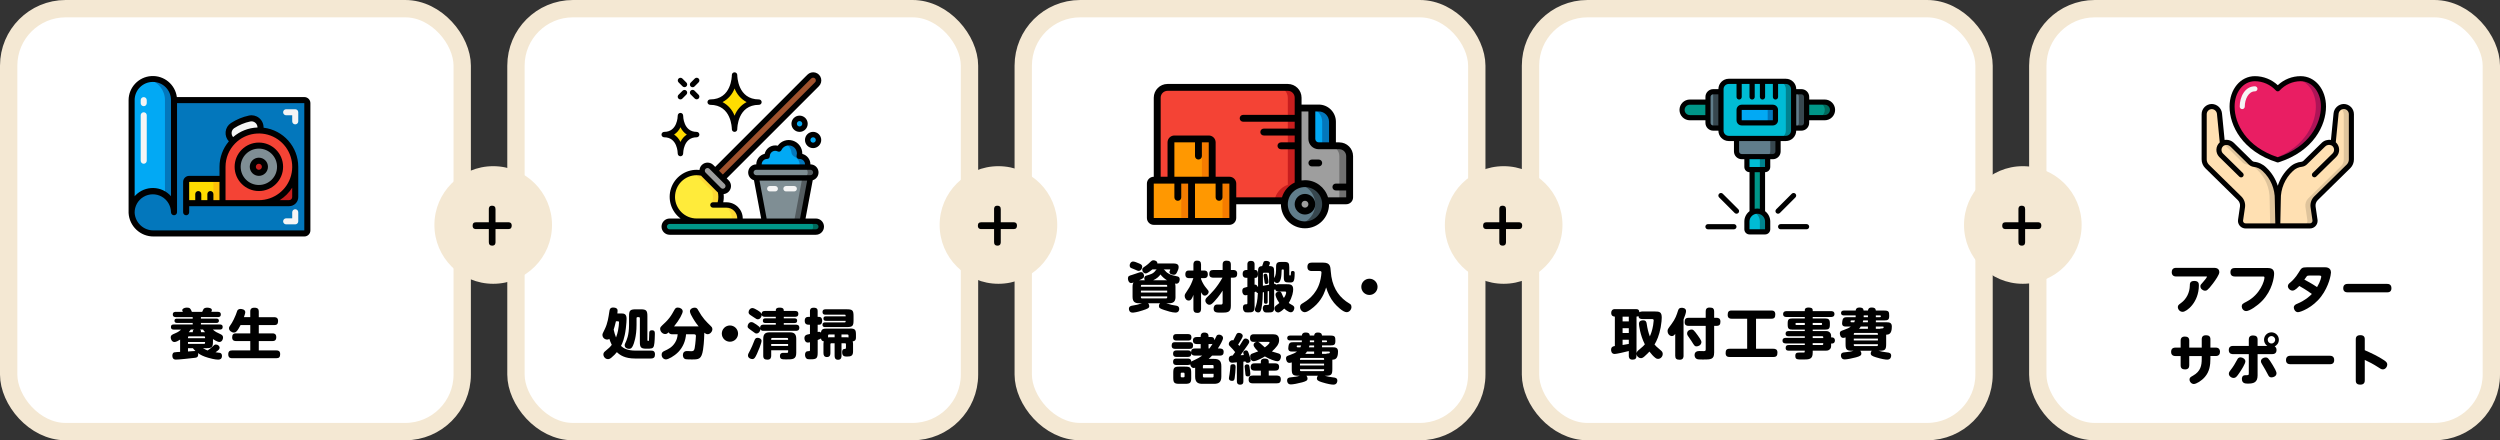<?xml version="1.0" encoding="UTF-8"?>
<svg id="_レイヤー_2" data-name="レイヤー 2" xmlns="http://www.w3.org/2000/svg" width="1008.85" height="177.67" viewBox="0 0 1008.85 177.67">
  <rect x="0" y="0" width="1008.85" height="177.67" fill="#333333" stroke="none"/>
  <defs>
    <style>
      .cls-1 {
        fill: sienna;
      }

      .cls-1, .cls-2, .cls-3, .cls-4, .cls-5, .cls-6, .cls-7, .cls-8, .cls-9, .cls-10, .cls-11, .cls-12, .cls-13, .cls-14, .cls-15, .cls-16, .cls-17, .cls-18, .cls-19, .cls-20, .cls-21, .cls-22, .cls-23, .cls-24, .cls-25, .cls-26, .cls-27, .cls-28 {
        stroke-width: 0px;
      }

      .cls-2 {
        fill: #ff9801;
      }

      .cls-3 {
        fill: #f57c00;
      }

      .cls-4 {
        fill: #00838f;
      }

      .cls-5 {
        fill: #000;
      }

      .cls-6 {
        fill: #ad1457;
      }

      .cls-7 {
        fill: #c81e1e;
      }

      .cls-8 {
        fill: #607d8b;
      }

      .cls-9 {
        fill: #fec108;
      }

      .cls-10 {
        fill: #37474f;
      }

      .cls-11 {
        fill: #ffe0b2;
      }

      .cls-12 {
        fill: #7f8e94;
      }

      .cls-13 {
        fill: #00bcd4;
      }

      .cls-14 {
        fill: #ffdc00;
      }

      .cls-15 {
        fill: #ffeb3a;
      }

      .cls-16 {
        fill: #0377bc;
      }

      .cls-17 {
        fill: #f5f5f5;
      }

      .cls-18 {
        fill: #e91e63;
      }

      .cls-19 {
        fill: #00695c;
      }

      .cls-20 {
        fill: #02a9f4;
      }

      .cls-29 {
        fill: #fff;
        stroke: #f4e8d3;
        stroke-width: 7px;
      }

      .cls-21 {
        fill: #707070;
      }

      .cls-22 {
        fill: #dfc49c;
      }

      .cls-23 {
        fill: #545c60;
      }

      .cls-24 {
        fill: #9e9e9e;
      }

      .cls-25 {
        fill: #f44335;
      }

      .cls-26 {
        fill: #fdd834;
      }

      .cls-27 {
        fill: #f4e8d3;
      }

      .cls-28 {
        fill: #009688;
      }
    </style>
  </defs>
  <g id="_レイヤー_1-2" data-name="レイヤー 1">
    <rect class="cls-29" x="3.5" y="3.5" width="183.02" height="170.67" rx="23" ry="23"/>
    <rect class="cls-29" x="208.21" y="3.5" width="183.02" height="170.67" rx="23" ry="23"/>
    <rect class="cls-29" x="412.92" y="3.5" width="183.02" height="170.67" rx="23" ry="23"/>
    <rect class="cls-29" x="617.62" y="3.5" width="183.02" height="170.67" rx="23" ry="23"/>
    <rect class="cls-29" x="822.33" y="3.5" width="183.02" height="170.67" rx="23" ry="23"/>
    <g>
      <circle class="cls-27" cx="199.03" cy="90.79" r="23.73"/>
      <path class="cls-5" d="M205.1,89.69c.43,0,1.4.04,1.4,1.37,0,.89-.41,1.39-1.4,1.39h-5.14v5.23c0,.46-.06,1.45-1.34,1.45-.91,0-1.36-.44-1.36-1.43v-5.25h-5.14c-.43,0-1.4-.06-1.4-1.37,0-.93.43-1.39,1.4-1.39h5.14v-5.25c0-.46.04-1.43,1.34-1.43.87,0,1.36.42,1.36,1.43v5.25h5.14Z"/>
    </g>
    <g>
      <circle class="cls-27" cx="402.91" cy="90.79" r="23.73"/>
      <path class="cls-5" d="M408.99,89.69c.43,0,1.4.04,1.4,1.37,0,.89-.41,1.39-1.4,1.39h-5.14v5.23c0,.46-.06,1.45-1.34,1.45-.91,0-1.36-.44-1.36-1.43v-5.25h-5.14c-.43,0-1.4-.06-1.4-1.37,0-.93.43-1.39,1.4-1.39h5.14v-5.25c0-.46.04-1.43,1.34-1.43.87,0,1.36.42,1.36,1.43v5.25h5.14Z"/>
    </g>
    <g>
      <circle class="cls-27" cx="606.79" cy="90.79" r="23.73"/>
      <path class="cls-5" d="M612.87,89.69c.43,0,1.4.04,1.4,1.37,0,.89-.41,1.39-1.4,1.39h-5.14v5.23c0,.46-.06,1.45-1.34,1.45-.91,0-1.36-.44-1.36-1.43v-5.25h-5.14c-.43,0-1.4-.06-1.4-1.37,0-.93.43-1.39,1.4-1.39h5.14v-5.25c0-.46.04-1.43,1.34-1.43.87,0,1.36.42,1.36,1.43v5.25h5.14Z"/>
    </g>
    <g>
      <circle class="cls-27" cx="816.29" cy="90.79" r="23.73"/>
      <path class="cls-5" d="M822.36,89.69c.43,0,1.4.04,1.4,1.37,0,.89-.41,1.39-1.4,1.39h-5.14v5.23c0,.46-.06,1.45-1.34,1.45-.91,0-1.36-.44-1.36-1.43v-5.25h-5.14c-.43,0-1.4-.06-1.4-1.37,0-.93.43-1.39,1.4-1.39h5.14v-5.25c0-.46.04-1.43,1.34-1.43.87,0,1.36.42,1.36,1.43v5.25h5.14Z"/>
    </g>
    <g>
      <path class="cls-5" d="M85.94,137.8c0,2.27-.4,2.71-2.71,2.71h-1.34c1.06.59,1.43.77,1.89.92.79-.53,1.45-1.06,1.87-1.45.81-.79.97-.95,1.47-.95.79,0,1.5.59,1.5,1.3,0,.66-.55,1.06-1.65,1.83.62.07,1.67.18,1.85.24.55.2.75.64.75,1.21,0,1.14-.66,1.52-1.5,1.52-1.36,0-3.41-.57-4.09-.77-2.02-.59-3.04-1.14-4.07-1.87.02.13.07.26.07.55,0,.99-.48,1.25-1.23,1.34-2.35.26-6.31.73-7.79.73-.48,0-1.41-.13-1.41-1.61,0-.22.02-1.08.73-1.3.35-.11,1.87-.18,2.4-.2v-4.95c-.66.42-1.63.97-2.27.97-.99,0-1.52-1.08-1.52-1.83,0-.9.59-1.19,1.63-1.61,1.5-.59,2.22-1.28,2.53-1.58h-2.88c-.33,0-1.19,0-1.19-1.03s.77-1.03,1.17-1.03h7.61v-.62h-6.27c-.73,0-1.08-.29-1.08-.88,0-.86.75-.86,1.01-.86h6.34v-.62h-6.78c-.31,0-1.25,0-1.25-1.06s.88-1.06,1.25-1.06h2.82c-.22-.4-.26-.48-.26-.66,0-.55.79-1.06,1.87-1.06,1.25,0,1.5.44,2.02,1.72h4.16c.48-1.06.55-1.17.68-1.3.4-.37,1.23-.4,1.34-.4.4,0,.9.09,1.25.22.13.04.64.24.64.77,0,.24-.07.37-.24.7h2.6c.35,0,1.25,0,1.25,1.06s-.81,1.06-1.25,1.06h-6.78v.62h6.27c.24,0,.99,0,.99.86s-.73.88-.99.88h-6.27v.62h7.59c.57,0,1.19.13,1.19,1.03,0,.81-.46,1.03-1.19,1.03h-2.77c.9.86,1.8,1.28,2.68,1.67,1.03.44,1.43.77,1.43,1.58,0,.68-.46,1.76-1.45,1.76-.84,0-2.18-.88-2.62-1.17v.95ZM75.86,136.47h6.89v-.33c0-.26-.15-.42-.4-.42h-6.07c-.29,0-.42.18-.42.42v.33ZM82.75,138.02h-6.89v.75h6.49c.26,0,.4-.15.4-.42v-.33ZM75.86,141.84c.44-.02,2.55-.22,3.01-.2-.51-.48-.77-.79-1.03-1.14h-1.98v1.34ZM77.8,134.05c0-.55,0-.84.48-1.06h-1.28c-.22.31-.42.59-.81,1.06h1.61ZM82.75,134.05c-.44-.51-.64-.77-.81-1.06h-1.23c.4.22.4.55.4,1.06h1.65Z"/>
      <path class="cls-5" d="M100.99,128v-2.31c0-.42.02-1.52,1.61-1.52,1.43,0,1.83.57,1.83,1.52v2.31h6.27c.37,0,1.52,0,1.52,1.52,0,1.25-.53,1.67-1.52,1.67h-6.27v3.34h5.54c.46,0,1.52.04,1.52,1.54,0,1.36-.81,1.56-1.52,1.56h-5.54v3.78h7.13c.44,0,1.5.02,1.5,1.47,0,1.19-.42,1.67-1.5,1.67h-17.93c-.42,0-1.52,0-1.52-1.56,0-1.3.7-1.58,1.52-1.58h7.37v-3.78h-5.81c-.44,0-1.5-.07-1.5-1.45,0-1.08.4-1.65,1.5-1.65h5.81v-3.34h-3.92c-1.39,2.71-2,3.01-2.71,3.01-.92,0-1.96-.79-1.96-1.72,0-.46.07-.57,1.19-2.22.24-.35,1.19-2.22,1.54-3.19.62-1.78.66-1.89.95-2.11.24-.2.59-.29.95-.29.26,0,1.94.07,1.94,1.34,0,.48-.48,1.78-.55,1.98h2.57Z"/>
    </g>
    <g>
      <path class="cls-5" d="M262.66,141.48c.79,0,1.65.11,1.65,1.54,0,1.1-.42,1.65-1.65,1.65h-6.47c-4.03,0-6.05-1.39-7.26-2.57-.44.57-1.3,1.5-2.29,2.29-.57.44-.92.53-1.3.53-1.12,0-1.85-1.03-1.85-1.91,0-.68.4-1.03.92-1.45,1.25-.99,1.94-1.69,2.46-2.4-.42-.86-.77-1.74-.99-2.44-.11.11-.35.31-.86.31-.95,0-1.91-.75-1.91-1.87,0-.46.09-.59.92-2.29,1.21-2.42,1.54-5.04,1.83-6.91.15-1.1.29-1.87,1.63-1.87.44,0,.99.11,1.36.4.37.29.37.73.37.97,0,.2,0,.29-.09,1.03h1.43c1.06,0,2.29,0,2.29,2.13,0,.64-.09,2.2-.29,3.81-.51,4.25-1.41,6.09-1.96,7.17.97.92,2.53,1.89,5.94,1.89h6.09ZM248.56,129.64c-.4,1.74-.75,2.84-.92,3.37.26,1.14.51,2.09.95,3.17.77-1.98,1.01-3.81,1.1-4.64.04-.46.11-1.28.11-1.47,0-.4-.24-.42-.53-.42h-.7ZM258.46,124.82c2.31,0,2.79.42,2.79,2.77v9.51c0,.4.07.48.33.48.33,0,.35,0,.37-1.87.02-1.47.04-1.76.2-2.02.2-.37.62-.42.9-.42,1.21,0,1.21.7,1.21,1.52,0,.2-.04,3.7-.37,4.75-.35,1.17-.97,1.17-3.17,1.17s-2.51-.7-2.51-2.73v-9.57c0-.29-.18-.44-.46-.44h-.42c-.31,0-.46.15-.46.44v2.68c0,4.82-1.1,7.64-1.43,8.34-.46,1.01-.84,1.34-1.58,1.34-.59,0-1.78-.29-1.78-1.47,0-.13,0-.31.22-.79.59-1.23,1.54-3.19,1.54-7.44v-3.48c0-2.31.44-2.77,2.77-2.77h1.85Z"/>
      <path class="cls-5" d="M281.18,131.71c.29,0,.46,0,.75.02-.46-.57-1.28-1.58-2.31-3.32-.46-.79-1.21-2.05-1.21-2.79,0-.88.95-1.47,1.87-1.47s1.14.42,1.56,1.19c1.76,3.12,3.06,4.36,4.99,6.23.26.24.64.59.64,1.28,0,.95-.9,2.02-1.91,2.02-.59,0-1.03-.37-1.34-.62,0,.2-.07,4.07-.51,6.84-.62,3.96-1.74,3.96-4.53,3.96-.59,0-2.05,0-2.46-.09-1.1-.26-1.14-1.39-1.14-1.65,0-1.65,1.32-1.65,1.8-1.65.24,0,1.41.07,1.63.07,1.08,0,1.21-.66,1.34-1.41.33-1.8.48-4.6.48-4.66,0-.29,0-.77-.75-.77h-3.23c-.2,2.66-1.25,5.21-3.1,7.13-1.74,1.78-4.11,3.01-4.99,3.01-.99,0-1.76-.81-1.76-1.91,0-.88.48-1.21,1.12-1.5,1.58-.73,3.08-1.43,4.27-3.32.68-1.08.99-2.13,1.08-3.41h-2.13c-.31,0-1.21,0-1.5-.79-.4.35-.77.7-1.39.7-1.1,0-2.05-1.01-2.05-2.11,0-.62.04-.68,2.18-2.68.9-.84,2.09-2.35,2.66-3.37l.9-1.58c.37-.66.68-.95,1.36-.95.97,0,2,.59,2,1.54,0,.77-1.23,3.3-3.5,6.07h9.18Z"/>
      <path class="cls-5" d="M297.84,134.62c0,1.78-1.45,3.28-3.28,3.28s-3.28-1.47-3.28-3.28,1.47-3.28,3.28-3.28,3.28,1.47,3.28,3.28Z"/>
      <path class="cls-5" d="M313.06,125.48c0-.62,0-1.34,1.56-1.34s1.67.64,1.67,1.34h4.53c.46,0,1.34.04,1.34,1.17,0,1.01-.64,1.19-1.34,1.19h-4.53v.62h4.31c.4,0,1.08.07,1.08.95,0,.75-.46.95-1.08.95h-4.31v.66h4.91c.31,0,1.36,0,1.36,1.23s-.99,1.25-1.36,1.25h-13.09c-.51,0-.97-.07-1.25-.66,0,.79-.68,1.74-1.56,1.74-.44,0-.53-.07-1.91-1.1-.18-.13-1.01-.73-1.17-.86-.35-.29-.53-.48-.53-.92,0-.79.62-1.72,1.5-1.72.46,0,.92.2,2.11,1.03,1.08.77,1.28,1.01,1.45,1.3-.07-1.3,1.1-1.3,1.36-1.3h4.95v-.66h-4.14c-.42,0-1.08-.07-1.08-.92,0-.75.42-.97,1.08-.97h4.14v-.62h-4.38c-.35,0-1.08-.02-1.28-.75,0,.51-.51,1.76-1.58,1.76-.44,0-.57-.09-1.72-.86-.22-.15-1.23-.79-1.43-.95-.4-.33-.59-.57-.59-1.06,0-.84.68-1.67,1.56-1.67.53,0,1.36.48,2.18.97,1.32.81,1.45,1.23,1.54,1.52-.04-.99.44-1.32,1.32-1.32h4.38ZM307.32,137.54c0,.97-1.36,4.16-1.85,5.24-.77,1.65-1.12,2.13-1.85,2.13-.81,0-1.78-.53-1.78-1.45,0-.48.15-.79.9-2.16.51-.92.97-2.09,1.63-3.74.26-.66.48-1.25,1.34-1.25.73,0,1.61.44,1.61,1.23ZM311.21,141.35v2.18c0,.62-.13,1.61-1.47,1.61-1.19,0-1.74-.37-1.74-1.61v-6.8c0-2.07.97-2.62,2.62-2.62h8.08c1.65,0,2.62.55,2.62,2.62v5.68c0,2.62-1.43,2.62-3.98,2.62-1.69,0-2.6,0-2.6-1.34s1.01-1.3,1.43-1.3c.2,0,1.08.02,1.25.02.46,0,.62-.04.62-.59v-.46h-6.82ZM311.21,137.15h6.82v-.35c0-.26-.13-.42-.42-.42h-5.98c-.29,0-.42.15-.42.42v.35ZM318.03,138.82h-6.82v.79h6.82v-.79Z"/>
      <path class="cls-5" d="M342.92,132.57c2.09,0,2.49.4,2.49,2.49v1.12c0,1.19-.59,1.5-1.3,1.56.13.51.13.99.13,1.21v2.88c0,1.72-.79,2.05-2.4,2.05-.86,0-2,0-2-1.74,0-.35.04-1.25.86-1.32.48-.02.68-.04.68-.59v-1.3c0-.29-.15-.42-.44-.42h-1.36v5.06c0,.46-.02,1.61-1.39,1.61-1.17,0-1.39-.81-1.39-1.61v-5.06h-1.28c-.26,0-.42.15-.42.42v3.54c0,.55-.07,1.61-1.39,1.61-1.08,0-1.41-.68-1.41-1.61v-3.52c0-.29,0-.73.13-1.23-.35-.04-.99-.15-1.12-1.14-.18.11-.37.26-1.34.62v5.06c0,2.33-.46,2.73-2.86,2.73-.97,0-1.3,0-1.72-.37-.35-.31-.53-.92-.53-1.47,0-.9.4-1.45,1.34-1.45.53,0,.66,0,.66-.55v-3.04c-.2.04-.51.13-.84.13-1.1,0-1.41-1.14-1.41-1.8,0-.53.22-.99.68-1.25.29-.15.42-.18,1.56-.42v-3.74h-.57c-.46,0-1.54-.04-1.54-1.58,0-1.36.79-1.58,1.54-1.58h.57v-2.29c0-.37,0-1.41,1.47-1.41s1.63.66,1.63,1.41v2.29h.55c1.17,0,1.28,1.06,1.28,1.54,0,.7-.2,1.63-1.25,1.63h-.57v2.95c.15-.04.33-.11.57-.11.26,0,.51.07.75.33.18-1.61,1.23-1.61,2.49-1.61h9.13ZM333.26,129.47c-.7,0-.97-.37-.97-.9s.24-.92.97-.92h8.01c0-.22-.02-.4-.07-.51s-.15-.15-.35-.15h-7.7c-.31,0-1.23,0-1.23-1.08s.9-1.1,1.23-1.1h8.56c2.29,0,2.73.42,2.73,2.73v1.74c0,2.27-.42,2.71-2.73,2.71h-8.74c-.26,0-1.06,0-1.06-.92s.66-.97,1.06-.97h7.88c.4,0,.4-.22.42-.62h-8.01ZM334.16,136.16c.42-.07.7-.07,1.01-.07h1.63v-1.12h-2.22c-.2,0-.42.09-.42.37v.81ZM339.57,134.97v1.12h1.78c.26,0,.57,0,1.06.09v-.84c0-.24-.2-.37-.42-.37h-2.42Z"/>
    </g>
    <g>
      <path class="cls-5" d="M474.37,119.75c0,2.05-.95,2.62-2.62,2.62h-1.17c1.83.62,2.55.75,4.11.99.86.13,1.17.66,1.17,1.28,0,.18-.02,1.5-1.52,1.5-1.3,0-3.56-.7-4.62-1.08-1.63-.55-2.05-.79-2.05-1.56,0-.18,0-.68.46-1.12h-4.84c.4.44.48.88.48,1.12,0,.79-.59,1.1-2.75,1.78-1.39.44-2.13.62-2.6.7-.77.15-1.21.18-1.34.18-1.52,0-1.52-1.39-1.52-1.54,0-.99.81-1.19,1.34-1.28,2-.33,2.11-.35,3.96-.97h-1.21c-1.65,0-2.62-.55-2.62-2.62v-4.05c0-.92.18-1.36.4-1.72-.51.18-.7.24-.99.24-.84,0-1.28-1.03-1.28-1.8,0-1.01.46-1.14,1.61-1.47.92-.29,1.12-.35,2.35-.79.68-.24.97-.35,1.3-.35,1.03,0,1.25,1.12,1.25,1.54,0,.77-.44,1.06-2,1.74h2.29c-.09-.15-.2-.37-.2-.77,0-.77.44-.99.95-1.14,1.65-.46,2.73-.77,3.63-2.05.09-.13.22-.29.46-.42h-1.76c-.66.55-2.07,1.63-2.71,1.63-.73,0-1.39-.7-1.39-1.5,0-.62.15-.73,1.39-1.54.75-.51,1.12-.88,2.05-1.76.26-.26.57-.51,1.12-.51.73,0,1.65.48,1.52,1.3h6.67c.46,0,1.94,0,1.94,1.41,0,.77-.33,1.45-.66,2.13-.33.66-.62,1.01-1.28,1.01-.07,0-1.78-.04-1.78-1.14,0-.13.04-.22.26-.66.04-.09.07-.13.07-.2,0-.18-.24-.18-.29-.18h-2.42c.31.13.35.2.75.66.88,1.08,2.38,1.63,3.17,1.8,1.87.4,2.07.44,2.35.73.18.2.26.51.26.86,0,.97-.53,1.74-1.36,1.74-.2,0-.42-.04-.53-.07.13.4.18.77.18,1.28v4.05ZM457.26,105.54c.55,0,1.39.33,2.35.75.73.31,1.32.57,1.32,1.34,0,.73-.53,1.69-1.47,1.69-.26,0-.42-.07-1.65-.62-.22-.09-1.21-.46-1.41-.57-.18-.11-.53-.31-.53-1.06,0-.44.37-1.54,1.39-1.54ZM471.01,115.7v-.33c0-.29-.15-.42-.42-.42h-9.77c-.29,0-.42.13-.42.42v.33h10.61ZM460.4,117.27v.77h10.61v-.77h-10.61ZM460.4,119.62v.37c0,.26.13.42.42.42h9.77c.26,0,.42-.15.42-.42v-.37h-10.61ZM470.92,113.09c-1.01-.62-1.91-1.39-2.62-2.33-.64.86-1.36,1.58-2.93,2.33h5.54Z"/>
      <path class="cls-5" d="M484.67,124.66c0,.55-.09,1.61-1.43,1.61-1.06,0-1.65-.35-1.65-1.61v-5.68c-.48,1.32-.9,2.31-1.91,2.31s-1.61-1.01-1.61-1.83c0-.64.15-.86,1.06-2.2,1.23-1.8,1.78-3.06,2.44-5.02h-1.74c-.44,0-1.5-.02-1.5-1.52,0-1.36.79-1.56,1.5-1.56h1.76v-2.38c0-.37,0-1.61,1.45-1.61,1.1,0,1.63.44,1.63,1.61v2.38h1.23c.46,0,1.5.04,1.5,1.54,0,1.3-.75,1.54-1.5,1.54h-1.23v.37c.55,1.5,1.34,2.73,1.98,3.48,1.03,1.21,1.08,1.28,1.08,1.69,0,.79-.77,1.52-1.58,1.52-.64,0-.99-.48-1.47-1.36v6.71ZM489.62,112.05c-.44,0-1.63-.02-1.63-1.43,0-1.12.4-1.67,1.63-1.67h3.76v-2.13c0-.75.18-1.63,1.52-1.63,1.25,0,1.8.35,1.8,1.63v2.13h.95c.48,0,1.61.04,1.61,1.47,0,1.1-.4,1.63-1.61,1.63h-.95v11.4c0,2.71-1.47,2.71-3.96,2.71-1.91,0-2.99-.04-2.99-1.63,0-.62.22-1.65,1.45-1.65.29,0,1.45.04,1.72,0,.44-.09.46-.44.46-.73v-4.88c-1.36,2.2-2.88,3.87-3.34,4.36-.92.99-1.39,1.36-2,1.36-.84,0-1.63-.84-1.63-1.72,0-.48.18-.84.77-1.41,1.5-1.43,3.74-3.56,6.14-7.81h-3.7Z"/>
      <path class="cls-5" d="M506.27,114.87c.64-.09.99.24,1.21.84.09-.02.11-.04.2-.07v-6.05c0-1.08,0-2.18,1.65-2.2.4-1.21.51-1.58.57-1.67.15-.24.4-.44,1.01-.44.7,0,1.56.24,1.56.88,0,.31-.26.84-.44,1.21,1.89,0,2.13.53,2.13,2.22v2.68c.75-1.32.79-2.11.79-4.73,0-1.67.79-1.85,2.22-1.85h.88c1.89,0,2.22.37,2.22,2.22v2.75c0,.51.13.51.37.51.26,0,.26-.26.29-.75.02-.68.04-1.08.73-1.08.79,0,.79.59.79.77,0,3.89-.57,3.89-2.09,3.89-1.91,0-2.29-.29-2.29-2.18v-2.79c0-.2-.13-.31-.31-.31-.37,0-.55,0-.57.37-.07,2.05-.15,5.11-1.83,5.11-.18,0-.79-.04-1.21-.66v.97c.57-.02.75.24.84.4.2-.15.44-.22.9-.22h3.21c1.43,0,2.75,0,2.75,2.07,0,.97-.29,3.01-1.78,5.5.26.18.64.46,1.3.81.4.22.95.53.95,1.19,0,.55-.4,1.76-1.43,1.76-.95,0-2.29-1.17-2.66-1.5-.68.68-1.74,1.58-2.46,1.58s-1.47-.64-1.47-1.58c0-.62.31-.95.77-1.32.4-.31,1.06-.84,1.19-.92-1.34-1.94-1.54-3.06-1.54-3.39,0-.81.73-1.21,1.52-1.21.62,0,.81.26,1.06.92.35.9.57,1.3.81,1.65.84-1.25.9-2,.9-2.16,0-.37-.15-.44-.44-.44h-2.66c-.48,0-1.08-.07-1.32-.88-.15.07-.18.09-.42.18v7.28c0,1.87-.88,1.87-2.82,1.87-.59,0-.81-.02-1.03-.13-.53-.29-.73-.99-.73-1.5,0-.35.09-1.41,1.1-1.41h.81c.35,0,.62-.04.62-.62v-5c-.07.02-.46.11-.57.13v4.22c0,.33-.04.81-.73.81-.75,0-.75-.57-.75-.81v-3.9l-.48.11c-.07,2.22-.09,3.34-.26,4.69-.37,3.12-.86,3.39-1.63,3.39-.64,0-1.32-.42-1.32-1.1,0-.18.07-.4.2-.79.48-1.41.84-2.51,1.03-5.92-.53-.11-.64-.4-.75-.64-.13.07-.22.11-.59.29v5.99c0,2.16-1.03,2.16-2.68,2.16-.22,0-.68,0-.88-.04-.68-.11-1.14-.88-1.14-1.85,0-1.39.84-1.39,1.36-1.39.33,0,.44-.11.44-.57v-3.21c-.18.07-.48.15-.79.15-.86,0-1.28-.86-1.28-1.74s.4-1.14.75-1.28c0-.02,1.25-.35,1.32-.37v-3.65h-.37c-.84,0-1.54-.29-1.54-1.58,0-1.52,1.06-1.58,1.54-1.58h.37v-2.27c0-.4,0-1.41,1.45-1.41s1.45,1.03,1.45,1.41v2.27h.31c.92,0,1.06.99,1.06,1.63,0,.26,0,1.54-1.06,1.54h-.31v2.73ZM512.12,110.47c0-.24-.13-.42-.4-.42h-1.69c-.26,0-.4.15-.4.42v4.86c1.85-.31,2.18-.37,2.49-.44v-4.42ZM511.57,111.72c.22,1.01.31,1.83.31,2.09,0,.79-.79.79-.9.79-.59,0-.64-.33-.73-1.08-.04-.4-.35-2.22-.35-2.4,0-.44.35-.66.88-.66s.59.35.79,1.25Z"/>
      <path class="cls-5" d="M529.33,109.37c-.42,0-1.74-.02-1.74-1.63,0-1.36.7-1.76,1.74-1.76h4.64c2.79,0,2.9,1.52,3.04,3.48.4,5.92,2.79,9.66,6.18,12.15.26.2,1.52.95,1.74,1.14.31.29.44.7.44,1.12,0,1.08-.88,2.11-1.94,2.11-1.52,0-4.11-2.57-5.1-3.78-1.5-1.83-2.51-3.96-3.19-6.21-.37,1.21-1.23,4.16-3.92,6.91-1.19,1.23-3.52,3.08-4.66,3.08-1.03,0-1.94-.95-1.94-2.11,0-.84.51-1.19,1.17-1.56,1.23-.73,5.32-3.12,6.84-8.54.51-1.8.64-3.63.64-3.76,0-.57-.29-.64-.79-.64h-3.15Z"/>
      <path class="cls-5" d="M555.9,115.75c0,1.78-1.45,3.28-3.28,3.28s-3.28-1.47-3.28-3.28,1.47-3.28,3.28-3.28,3.28,1.47,3.28,3.28Z"/>
      <path class="cls-5" d="M480.11,138.08c.35,0,1.34,0,1.34,1.28,0,1.01-.4,1.41-1.34,1.41h-5.94c-.35,0-1.36,0-1.36-1.28,0-1.08.48-1.41,1.36-1.41h5.94ZM492.22,140.63c.35,0,1.58,0,1.58,1.34,0,.99-.37,1.54-1.58,1.54h-3.1c-.7.73-1.12,1.1-1.39,1.32h2.2c1.8,0,2.93.59,2.93,2.93v4.2c0,2.33-1.1,2.93-2.93,2.93h-4.71c-1.8,0-2.93-.57-2.93-2.93v-3.59c-.2.07-.35.13-.59.13-.73,0-1.3-.68-1.39-1.47-.15.13-.31.26-1.03.26h-4.53c-.37,0-1.36,0-1.36-1.28s.86-1.3,1.36-1.3h4.62c.37,0,1.32,0,1.36,1.23.18-.13.29-.2,1.56-.79.92-.44,1.74-.84,2.84-1.65h-2.88c-.53,0-1.28-.07-1.52-.92.04,1.28-.68,1.45-1.36,1.45h-4.62c-.4,0-1.36,0-1.36-1.3,0-1.19.77-1.32,1.36-1.32h4.62c.35,0,1.06.02,1.3.79-.07-1.28.7-1.58,1.58-1.58h2.27v-1.78h-1.52c-.35,0-1.61,0-1.61-1.41,0-1.3.99-1.43,1.61-1.43h1.52v-.37c0-.79.44-1.43,1.47-1.43.68,0,1.69.15,1.69,1.43v.37h1.08c.81,0,1.25.35,1.3,1.3.18-.4.75-1.61.9-1.83.24-.33.66-.44.95-.44.7,0,1.63.48,1.63,1.39,0,.77-1.19,2.88-2.09,4.2h.77ZM479.43,134.82c.37,0,1.36,0,1.36,1.3s-.9,1.3-1.36,1.3h-4.69c-.37,0-1.36,0-1.36-1.28s.86-1.32,1.36-1.32h4.69ZM480.71,152.4c0,2.05-.37,2.49-2.49,2.49h-2.27c-2.09,0-2.49-.42-2.49-2.49v-1.96c0-2.09.4-2.49,2.51-2.49h2.22c2.09,0,2.51.37,2.51,2.49v1.96ZM478.02,150.78c0-.24-.13-.4-.4-.4h-.75c-.26,0-.4.15-.4.4v1.08c0,.24.13.4.4.4h.75c.26,0,.4-.13.4-.4v-1.08ZM489.73,148.64v-.9c0-.31-.15-.46-.46-.46h-3.39c-.31,0-.46.15-.46.46v.9h4.31ZM489.73,150.84h-4.31v1.01c0,.31.15.46.46.46h3.39c.31,0,.46-.15.46-.46v-1.01ZM488.06,140.63c.48-.68.79-1.12,1.25-1.85-.13.02-.26.07-.59.07h-1.03v1.78h.37Z"/>
      <path class="cls-5" d="M499.14,146.2c-.64.07-1.69.18-1.89.18-1.34,0-1.39-1.23-1.39-1.47,0-1.36,1.03-1.41,1.56-1.43.33-.46.79-1.08,1.01-1.39-.55-.79-1.47-1.69-1.56-1.78-.73-.73-1.01-1.01-1.01-1.52,0-.7.68-1.52,1.5-1.52.18,0,.26.04.35.07.44-.81.51-.95.88-1.72.46-.99.64-1.3,1.34-1.3.64,0,1.56.44,1.56,1.23,0,.35-.2.79-.64,1.54-.42.75-.86,1.41-1.21,1.96.07.09.42.48.51.57.4-.59.7-1.06,1.25-2,.42-.7.66-1.01,1.25-1.01.77,0,1.47.59,1.47,1.32,0,.4-.22.7-.68,1.39-.92,1.36-1.87,2.71-2.84,4.03.44-.02.99-.04,1.32-.07-.11-.44-.2-.77-.2-.99,0-.68.73-.9,1.12-.9.59,0,.77.37,1.1,1.3.22.66.75,2.18.75,2.77,0,.64-.62.97-1.23.97-.66,0-.81-.35-.9-.59-.44.07-.59.09-.81.11v7.92c0,.53-.07,1.36-1.32,1.36s-1.3-.95-1.3-1.36v-7.66ZM498.62,148.14c0,1.19-.22,3.21-.37,4.33-.11.68-.18,1.23-1.08,1.23-.29,0-.7-.07-.97-.33-.13-.11-.29-.33-.29-.7,0-.26.24-1.41.26-1.63.26-1.89.26-2.16.31-2.95.02-.73.18-1.12,1.12-1.12,1.01,0,1.01.73,1.01,1.17ZM504.27,148.38c.24,1.43.29,2.33.29,2.44,0,.33,0,1.08-1.03,1.08-.92,0-.95-.44-1.03-1.67-.02-.37-.24-1.98-.24-2.31,0-.88.86-.88.88-.88.92,0,.97.29,1.14,1.34ZM511.99,151.55h3.15c.51,0,1.72,0,1.72,1.45s-.66,1.69-1.74,1.69h-9.53c-.53,0-1.72-.02-1.72-1.47,0-1.3.53-1.67,1.72-1.67h3.21v-1.98h-2.4c-.48,0-1.69,0-1.69-1.41s.86-1.54,1.69-1.54h2.4v-.68c0-1.03.84-1.25,1.5-1.25.81,0,1.69.18,1.69,1.25v.68h2.49c.46,0,1.69,0,1.69,1.41s-.9,1.54-1.69,1.54h-2.49v1.98ZM505.9,137.97c-.37,0-1.47,0-1.47-1.52,0-1.43.88-1.56,1.47-1.56h7.85c1.32,0,2.42.4,2.42,2.35,0,.31,0,1.21-.77,2.31-.51.73-1.45,1.69-2.13,2.29.44.15,2.66.75,2.88.86.42.2.77.55.77,1.17s-.35,1.91-1.45,1.91c-.84,0-3.21-.86-5.04-1.94-.92.55-3.41,1.91-4.51,1.91-1.01,0-1.43-.99-1.43-1.91,0-.77.48-1.01.68-1.1.29-.15,2.13-.79,2.55-.95-.68-.62-1.85-1.8-1.85-2.6,0-.68.53-1.12,1.25-1.23h-1.23ZM507.64,137.97c.33.04.62.31.7.37.31.26,1.74,1.56,2.07,1.85,1.61-1.19,1.91-1.78,1.91-1.94,0-.29-.29-.29-.42-.29h-4.27Z"/>
      <path class="cls-5" d="M534.94,151.63h-.37c1.21.37,1.78.44,3.65.7.55.07,1.45.18,1.45,1.28,0,.15-.02,1.61-1.58,1.61-.79,0-2.35-.26-4.62-.97-1.5-.46-2.05-.81-2.05-1.56,0-.4.13-.77.4-1.06h-4.62c.29.33.44.7.44,1.12,0,.77-.51,1.08-2.16,1.54-1.58.44-3.7.84-4.58.84-1.36,0-1.5-1.23-1.5-1.54,0-1.14.75-1.25,1.45-1.32,1.76-.2,2.38-.24,3.63-.64h-.48c-2.27,0-2.73-.4-2.73-2.68v-2.71c-.15.04-.57.2-.95.2-1.1,0-1.36-1.3-1.36-1.83,0-.81.35-.95,1.58-1.36,1.47-.51,2.16-.86,2.84-1.39h-2.13c-.88,0-1.39-.37-1.39-1.23,0-.2.11-1.36.31-1.78.35-.75,1.03-.75,1.65-.75h3.5c.02-.11.02-.13.02-.22v-.51h-4.75c-.24,0-1.14,0-1.14-.97s.9-.99,1.14-.99h4.75c.09-.79.53-1.23,1.5-1.23,1.12,0,1.63.29,1.72,1.23h1.74c.09-.86.59-1.23,1.47-1.23,1.12,0,1.61.31,1.72,1.23h3.32c1.85,0,2.07.42,2.07,2.11,0,1.56-.42,1.87-2.07,1.87h-3.32v.75h4.27c1.08,0,2.18.09,2.18,1.72,0,3.08-1.28,3.26-2.29,3.3v3.78c0,2.29-.44,2.68-2.71,2.68ZM524.77,140.15c.15-.37.2-.44.29-.75h-1.41c-.15,0-.37,0-.37.46,0,.22.15.29.35.29h1.14ZM524.6,145.21h9.73v-.35c0-.24-.13-.42-.4-.42h-8.93c-.26,0-.4.18-.4.42v.35ZM534.32,146.73h-9.73v.75h9.73v-.75ZM524.6,148.99v.37c0,.26.15.4.4.4h8.93c.26,0,.4-.15.4-.4v-.37h-9.73ZM530.3,142.79v-.92h-2.88c-.22.37-.44.62-.7.92h3.59ZM530.3,139.4h-1.89c-.07.31-.15.62-.2.75h2.09v-.75ZM528.58,138.1h1.72v-.73h-1.72v.73ZM533.49,138.1h1.63c.18,0,.4-.07.4-.31,0-.2,0-.42-.4-.42h-1.63v.73ZM535.14,142.79c.24-.15.42-.15.73-.15.2,0,.79,0,.79-.46,0-.31-.26-.31-.4-.31h-2.77v.92h1.65Z"/>
    </g>
    <g>
      <path class="cls-5" d="M667.76,125.69c1.96,0,2.82.22,2.82,2.49,0,.66-.09,2.09-.42,3.89-.62,3.34-1.58,5.41-2.49,6.97.53.64.59.66,2.53,2.35.35.29.79.7.79,1.47,0,.81-.7,1.96-1.89,1.96-.26,0-.62-.02-1.14-.44-.81-.64-1.54-1.45-2.35-2.51-.33.35-1.03,1.12-2.05,2-.7.62-1.12.66-1.41.66-.79,0-1.65-.66-1.76-1.74v.73c0,1.21-.53,1.61-1.65,1.61-1.43,0-1.45-1.14-1.45-1.61v-1.87c-1.72.46-5.02,1.19-5.7,1.19-1.41,0-1.45-1.39-1.45-1.67,0-1.3.95-1.45,1.52-1.54v-11.86c-.44-.04-1.47-.13-1.47-1.52,0-.68.31-1.52,1.47-1.52h8.54c.95,0,1.28.37,1.36,1.28.37-.24.77-.33,1.19-.33h5.02ZM657.29,127.78h-2.51v1.91h2.51v-1.91ZM657.29,132.43h-2.51v1.94h2.51v-1.94ZM654.78,139.22c.53-.09,1.87-.31,2.51-.44v-1.69h-2.51v2.13ZM662.75,128.75c-.77,0-1.5-.22-1.58-1.23-.15.11-.29.22-.77.24v14.81c.07-.66.57-1.08,1.23-1.61,1.3-1.03,1.8-1.61,2.13-2-1.96-3.83-2.38-7.9-2.38-8.27,0-1.25,1.06-1.43,1.67-1.43,1.17,0,1.36.68,1.47,1.43.26,1.8.64,3.43,1.25,5.06.37-.84.97-2.27,1.34-4.53.04-.31.22-1.58.22-1.89,0-.48-.26-.57-.64-.57h-3.96Z"/>
      <path class="cls-5" d="M679.38,143.54c0,.55-.07,1.63-1.56,1.63-1.32,0-1.8-.46-1.8-1.63v-8.8c-.35.44-.7.88-1.34.88-.9,0-1.74-.86-1.74-2.02,0-.7.04-.75,1.58-2.82,1.56-2.09,2.09-3.72,2.62-5.39.22-.68.46-1.19,1.47-1.19.2,0,1.78,0,1.78,1.34,0,.79-.53,2.11-1.01,3.37v14.63ZM691.72,142.37c0,2.71-1.41,2.71-4.4,2.71-.79,0-1.91,0-2.35-.13-1.14-.35-1.14-1.5-1.14-1.67,0-1.41,1.17-1.63,1.98-1.63.26,0,1.43.04,1.67.04.77,0,.84-.18.84-.79v-9.4h-6.89c-.66,0-1.61-.13-1.61-1.47,0-1.21.37-1.78,1.61-1.78h6.89v-2.53c0-.84.24-1.61,1.54-1.61.31,0,1.1.07,1.36.26.51.4.51,1.08.51,1.34v2.53h.92c.66,0,1.61.15,1.61,1.5,0,1.17-.33,1.76-1.61,1.76h-.92v10.87ZM684.64,139.78c-.75,0-.86-.2-2.09-2.18-.2-.31-1.01-1.5-1.34-1.96-.37-.53-.4-.84-.4-1.06,0-1.19,1.19-1.61,1.76-1.61.62,0,.9.09,2.57,2.42,1.54,2.13,1.5,2.49,1.43,2.86-.18,1.14-1.32,1.52-1.94,1.52Z"/>
      <path class="cls-5" d="M708.64,140.74h7c.75,0,1.63.2,1.63,1.52,0,1.23-.35,1.8-1.63,1.8h-17.67c-.75,0-1.61-.2-1.61-1.52,0-1.21.33-1.8,1.61-1.8h7.08v-12.12h-6.23c-.59,0-1.63-.09-1.63-1.52,0-1.25.4-1.8,1.63-1.8h15.97c.81,0,1.61.22,1.61,1.54,0,1.23-.33,1.78-1.61,1.78h-6.16v12.12Z"/>
      <path class="cls-5" d="M738.93,139.69c0,.79-.44,1.19-.57,1.3-.55.51-1.06.51-1.65.51h-5.21v.86c0,2.71-1.52,2.71-3.96,2.71s-3.06,0-3.06-1.5c0-1.3.86-1.3,1.63-1.3h1.87c.31-.04.31-.22.33-.77h-6.49c-.35,0-1.23,0-1.23-1.06,0-.9.37-1.21,1.23-1.21h6.49v-.64h-7.64c-.29,0-1.36,0-1.36-1.12s1.08-1.14,1.36-1.14h7.64v-.64h-6.58c-.29,0-1.17,0-1.17-1.03s.86-1.06,1.17-1.06h6.58v-.59h-4.95c-1.5,0-1.96-.37-1.96-1.96v-.59c0-1.58.46-1.96,1.96-1.96h4.95v-.59h-7.39c-.31,0-1.36,0-1.36-1.17s1.08-1.19,1.36-1.19h7.39v-.37c0-.95.88-1.08,1.43-1.08,1.01,0,1.76.18,1.76,1.08v.37h7.42c.29,0,1.36,0,1.36,1.17s-1.06,1.19-1.36,1.19h-7.42v.59h4.95c1.45,0,1.98.44,1.98,1.96v.59c0,1.58-.46,1.96-1.98,1.96h-4.95v.59h5.21c.57,0,1.14,0,1.67.53.55.55.55,1.1.55,1.67v.35h.37c.66,0,1.17.44,1.17,1.23,0,.9-.57,1.25-1.17,1.25h-.37v1.06ZM728.31,131.15v-.84h-3.39c-.22,0-.37.11-.37.33,0,.29,0,.51.37.51h3.39ZM731.5,131.15h3.39c.24,0,.4-.09.4-.33,0-.29,0-.51-.4-.51h-3.39v.84ZM731.5,135.68v.75h4.25v-.35c0-.26-.15-.4-.4-.4h-3.85ZM735.74,138.48h-4.25v.75h3.85c.26,0,.4-.15.4-.4v-.35Z"/>
      <path class="cls-5" d="M758.43,141.54h-.37c1.21.37,1.78.44,3.65.7.55.07,1.45.18,1.45,1.28,0,.15-.02,1.61-1.58,1.61-.79,0-2.35-.26-4.62-.97-1.5-.46-2.05-.81-2.05-1.56,0-.4.13-.77.4-1.06h-4.62c.29.33.44.7.44,1.12,0,.77-.51,1.08-2.16,1.54-1.58.44-3.7.84-4.58.84-1.36,0-1.5-1.23-1.5-1.54,0-1.14.75-1.25,1.45-1.32,1.76-.2,2.38-.24,3.63-.64h-.48c-2.27,0-2.73-.4-2.73-2.68v-2.71c-.15.04-.57.2-.95.2-1.1,0-1.36-1.3-1.36-1.83,0-.81.35-.95,1.58-1.36,1.47-.51,2.16-.86,2.84-1.39h-2.13c-.88,0-1.39-.37-1.39-1.23,0-.2.11-1.36.31-1.78.35-.75,1.03-.75,1.65-.75h3.5c.02-.11.02-.13.02-.22v-.51h-4.75c-.24,0-1.14,0-1.14-.97s.9-.99,1.14-.99h4.75c.09-.79.53-1.23,1.5-1.23,1.12,0,1.63.29,1.72,1.23h1.74c.09-.86.59-1.23,1.47-1.23,1.12,0,1.61.31,1.72,1.23h3.32c1.85,0,2.07.42,2.07,2.11,0,1.56-.42,1.87-2.07,1.87h-3.32v.75h4.27c1.08,0,2.18.09,2.18,1.72,0,3.08-1.28,3.26-2.29,3.3v3.78c0,2.29-.44,2.68-2.71,2.68ZM748.26,130.05c.15-.37.2-.44.29-.75h-1.41c-.15,0-.37,0-.37.46,0,.22.15.29.35.29h1.14ZM748.08,135.11h9.73v-.35c0-.24-.13-.42-.4-.42h-8.93c-.26,0-.4.18-.4.42v.35ZM757.81,136.63h-9.73v.75h9.73v-.75ZM748.08,138.89v.37c0,.26.15.4.4.4h8.93c.26,0,.4-.15.4-.4v-.37h-9.73ZM753.78,132.69v-.92h-2.88c-.22.37-.44.62-.7.92h3.59ZM753.78,129.3h-1.89c-.07.31-.15.62-.2.75h2.09v-.75ZM752.07,128h1.72v-.73h-1.72v.73ZM756.97,128h1.63c.18,0,.4-.07.4-.31,0-.2,0-.42-.4-.42h-1.63v.73ZM758.62,132.69c.24-.15.42-.15.73-.15.2,0,.79,0,.79-.46,0-.31-.26-.31-.4-.31h-2.77v.92h1.65Z"/>
    </g>
    <g>
      <path class="cls-5" d="M893.43,108.09c.46,0,2.16,0,2.16,1.74,0,.99-1.56,3.21-2.55,4.53-2.2,2.95-2.68,2.95-3.21,2.95-.84,0-1.89-.73-1.89-1.78,0-.55.18-.73,1.03-1.65.57-.59,1.63-1.96,1.63-2.2,0-.11-.13-.11-.2-.11h-12.28c-1.56,0-1.74-1.21-1.74-1.72,0-.95.44-1.76,1.74-1.76h15.31ZM878.84,123.95c0-.73.33-.97,1.28-1.67,2.24-1.63,3.52-4.27,3.56-7.06,0-.73.02-1.85,1.8-1.85s1.85,1.06,1.85,1.8c0,6.87-4.95,10.67-6.54,10.67-1.32,0-1.96-1.23-1.96-1.89Z"/>
      <path class="cls-5" d="M901.81,111.57c-.37,0-1.74,0-1.74-1.72,0-1.47,1.03-1.69,1.74-1.69h13.38c1.94,0,2.51.95,2.51,2.27,0,1.5-.73,6.69-4.82,10.96-1.89,1.98-5.06,4.14-6.45,4.14-1.14,0-1.8-1.06-1.8-1.89,0-.9.51-1.17,1.91-1.89,5.68-2.95,7.26-8.56,7.26-9.7,0-.44-.24-.46-.53-.46h-11.46Z"/>
      <path class="cls-5" d="M938.15,107.85c.48,0,2.49,0,2.49,2.13,0,.81-.77,5.44-3.96,9.66-3.43,4.53-8.34,6.34-9.37,6.34s-1.67-1.12-1.67-1.85c0-.97.79-1.32,1.39-1.56,3.21-1.34,4.97-2.99,5.9-3.94-.66-.48-2.24-1.63-5.06-3.23-1.76,1.87-2.42,1.87-2.77,1.87-.95,0-1.85-.92-1.85-1.78,0-.7.48-1.08.95-1.47.7-.59,2.16-1.94,3.41-4.05,1.08-1.8,1.28-2.11,3.34-2.11h7.22ZM932.01,111.19c-.64,0-.9.07-1.12.29-.15.15-.77,1.06-.99,1.36.97.51,2.82,1.47,5.13,3.01,1.47-2.44,1.69-4.11,1.69-4.2,0-.46-.51-.46-.86-.46h-3.85Z"/>
      <path class="cls-5" d="M963.19,114.56c.51,0,1.85.02,1.85,1.74s-1.36,1.67-1.85,1.67h-15.75c-.46,0-1.85,0-1.85-1.65s1.25-1.76,1.85-1.76h15.75Z"/>
      <path class="cls-5" d="M879.98,137.44c0-1.34.9-1.63,1.69-1.63,1.23,0,1.78.55,1.78,1.63v2.82h5.04v-3.37c0-1.25.79-1.61,1.72-1.61,1.23,0,1.78.55,1.78,1.61v3.37h2.13c1.65,0,1.74,1.3,1.74,1.67,0,.97-.44,1.74-1.74,1.74h-2.13v.97c0,2.82-.37,5.3-2.22,7.46-1.34,1.58-3.5,2.86-4.47,2.86s-1.74-.92-1.74-1.8c0-.77.42-1.01,1.43-1.58,3.08-1.74,3.5-4.11,3.5-6.76v-1.14h-5.04v3.76c0,.97-.46,1.63-1.69,1.63-1.14,0-1.78-.46-1.78-1.63v-3.76h-2.11c-1.47,0-1.74-.99-1.74-1.69s.26-1.72,1.74-1.72h2.11v-2.82Z"/>
      <path class="cls-5" d="M907.48,137.02c0-.81.31-1.65,1.72-1.65,1.3,0,1.83.57,1.83,1.65v2.57h3.94c-.99-.64-1.34-1.67-1.34-2.49,0-1.65,1.34-2.99,2.99-2.99s2.99,1.34,2.99,2.99c0,1.39-.9,2.31-1.69,2.68.59.35.75.95.75,1.47,0,1.45-1.08,1.65-1.74,1.65h-5.9v8.6c0,2.79-1.58,3.3-3.85,3.3-.99,0-2.49,0-2.49-1.91,0-.42.13-1.47,1.32-1.47,1.34,0,1.47,0,1.47-.81v-7.7h-6.34c-.35,0-1.74,0-1.74-1.65,0-1.5,1.12-1.67,1.74-1.67h6.34v-2.57ZM899.43,150.82c0-.57.33-.99.68-1.45,1.06-1.32,1.91-2.77,2.71-4.27.15-.31.46-.9,1.3-.9.88,0,1.98.7,1.98,1.61,0,.97-1.61,3.48-2.38,4.6-1.12,1.65-1.54,2.11-2.35,2.11-.97,0-1.94-.79-1.94-1.69ZM914.26,144.24c.79,0,1.12.18,2.88,3.1.53.88,1.52,2.53,1.52,3.28,0,1.19-1.23,1.67-2,1.67-.81,0-1.08-.37-1.41-1.03-.97-1.87-1.12-2.09-2.42-4.29-.37-.62-.46-.84-.46-1.19,0-.9,1.01-1.54,1.89-1.54ZM915.12,137.11c0,.84.66,1.5,1.5,1.5s1.5-.66,1.5-1.5-.7-1.5-1.5-1.5-1.5.64-1.5,1.5Z"/>
      <path class="cls-5" d="M940.09,143.56c.51,0,1.85.02,1.85,1.74s-1.36,1.67-1.85,1.67h-15.75c-.46,0-1.85,0-1.85-1.65s1.25-1.76,1.85-1.76h15.75Z"/>
      <path class="cls-5" d="M954.28,153.44c0,.51-.02,1.78-1.8,1.78s-1.83-1.1-1.83-1.78v-16.41c0-.53,0-1.78,1.83-1.78s1.8,1.23,1.8,1.78v4.29c2.68,1.19,5.35,2.42,7.79,4.05.79.53,1.28.99,1.28,1.69,0,.97-.75,2-1.76,2-.62,0-.97-.24-2.16-1.03-1.52-.99-3.7-2.16-5.15-2.79v8.21Z"/>
    </g>
    <g id="Page-1">
      <g id="_012---Tape-Measuring-Plans" data-name="012---Tape-Measuring-Plans">
        <path id="Shape" class="cls-16" d="M124.03,41.63v51.36c0,.68-.55,1.22-1.22,1.22h-60.79c-4.72.07-8.65-3.59-8.91-8.3v-.26c0-4.73,3.83-8.56,8.56-8.56s8.56,3.83,8.56,8.56v-45.24h52.58c.68,0,1.22.55,1.22,1.22Z"/>
        <path id="Shape-2" data-name="Shape" class="cls-20" d="M70.23,40.4v45.24c0-4.73-3.83-8.56-8.56-8.56s-8.56,3.83-8.56,8.56v-45.24c0-4.73,3.83-8.56,8.56-8.56s8.56,3.83,8.56,8.56Z"/>
        <path id="Shape-3" data-name="Shape" class="cls-16" d="M61.67,31.84c-.62,0-1.23.07-1.83.2,3.93.86,6.73,4.34,6.73,8.36v38.22c2.3,1.6,3.67,4.22,3.67,7.02v-45.24c0-4.73-3.83-8.56-8.56-8.56Z"/>
        <path id="Shape-4" data-name="Shape" class="cls-25" d="M119.14,67.31c0,8.1-6.57,14.67-14.67,14.67h-14.67v-14.67c.02-8.09,6.58-14.65,14.67-14.67.22,0,.45,0,.67.02,7.83.36,14,6.81,14,14.65Z"/>
        <path id="Shape-5" data-name="Shape" class="cls-14" d="M76.34,72.2h13.45v9.78h-14.67v-8.56c0-.68.55-1.22,1.22-1.22Z"/>
        <path id="Rectangle-path" class="cls-9" d="M86.12,72.2h3.67v9.78h-3.67v-9.78Z"/>
        <circle id="Oval" class="cls-12" cx="104.46" cy="67.31" r="8.56"/>
        <circle id="Oval-2" data-name="Oval" class="cls-7" cx="104.46" cy="67.31" r="2.45"/>
        <path id="Shape-6" data-name="Shape" class="cls-17" d="M105.14,51.42v1.24c-.22-.02-.45-.03-.67-.02-3.93,0-7.7,1.58-10.44,4.39l-.7-.7c-.78-.77-1.18-1.85-1.08-2.94s.69-2.08,1.6-2.69c2.1-1.36,4.43-2.33,6.87-2.86,1.08-.23,2.21.04,3.07.74.86.7,1.35,1.75,1.35,2.85Z"/>
        <path id="Shape-7" data-name="Shape" class="cls-7" d="M119.14,67.31v12.23c0,1.35-1.1,2.44-2.45,2.45h-12.23c8.1,0,14.67-6.57,14.67-14.67Z"/>
        <g>
          <path id="Shape-8" data-name="Shape" class="cls-17" d="M58,42.85c-.68,0-1.22-.55-1.22-1.22v-1.22c0-.68.55-1.22,1.22-1.22s1.22.55,1.22,1.22v1.22c0,.68-.55,1.22-1.22,1.22Z"/>
          <path id="Shape-9" data-name="Shape" class="cls-17" d="M58,66.08c-.68,0-1.22-.55-1.22-1.22v-18.34c0-.68.55-1.22,1.22-1.22s1.22.55,1.22,1.22v18.34c0,.68-.55,1.22-1.22,1.22Z"/>
          <path id="Shape-10" data-name="Shape" class="cls-17" d="M119.14,90.54h-3.67c-.68,0-1.22-.55-1.22-1.22s.55-1.22,1.22-1.22h2.45v-2.45c0-.68.55-1.22,1.22-1.22s1.22.55,1.22,1.22v3.67c0,.68-.55,1.22-1.22,1.22Z"/>
          <path id="Shape-11" data-name="Shape" class="cls-17" d="M119.14,50.19c-.68,0-1.22-.55-1.22-1.22v-2.45h-2.45c-.68,0-1.22-.55-1.22-1.22s.55-1.22,1.22-1.22h3.67c.68,0,1.22.55,1.22,1.22v3.67c0,.68-.55,1.22-1.22,1.22Z"/>
        </g>
        <path id="Shape-12" data-name="Shape" class="cls-5" d="M122.81,39.18h-51.44c-.67-5.1-5.18-8.8-10.31-8.48-5.13.32-9.14,4.56-9.17,9.71v45.24s0,.03,0,.05c0,.08,0,.16,0,.24.29,5.36,4.76,9.55,10.13,9.49h60.79c1.35,0,2.45-1.09,2.45-2.45v-51.36c0-1.35-1.09-2.45-2.45-2.45ZM54.33,40.4c0-4.05,3.28-7.34,7.34-7.34s7.34,3.28,7.34,7.34v38.78c-1.8-2.05-4.37-3.25-7.1-3.31s-5.35,1.01-7.25,2.96c-.11.12-.21.24-.32.37v-38.79ZM122.81,92.98h-60.79c-4.06.07-7.44-3.07-7.69-7.12-.04-2.62,1.32-5.06,3.57-6.41,2.25-1.34,5.05-1.39,7.34-.11,2.29,1.28,3.72,3.68,3.76,6.3,0,.68.55,1.22,1.22,1.22s1.22-.55,1.22-1.22v-44.02h51.36v51.36Z"/>
        <path id="Shape-13" data-name="Shape" class="cls-5" d="M75.12,86.87c.68,0,1.22-.55,1.22-1.22v-2.45h40.35c2.03,0,3.67-1.64,3.67-3.67v-12.23c-.01-8.04-6.02-14.81-14-15.77v-.11c0-1.49-.67-2.9-1.83-3.83-1.14-.92-2.63-1.27-4.06-.96-2.59.56-5.06,1.59-7.28,3.03-1.21.79-2,2.09-2.14,3.54-.14,1.41.33,2.81,1.31,3.84-2.44,2.86-3.78,6.5-3.78,10.26v3.67h-12.23c-1.35,0-2.45,1.09-2.45,2.45v12.23c0,.68.55,1.22,1.22,1.22ZM117.91,79.53c0,.68-.55,1.22-1.22,1.22h-3.79c2.02-1.28,3.74-2.99,5.01-5.01v3.79ZM94.52,51.71c1.97-1.28,4.17-2.2,6.47-2.69.71-.15,1.44.02,2,.48.59.47.93,1.18.92,1.93v.02c-3.63.12-7.1,1.49-9.84,3.87-.45-.51-.66-1.18-.6-1.86.07-.71.45-1.35,1.04-1.74h0ZM91.01,67.31c0-3.52,1.38-6.9,3.85-9.41,0,0,.01,0,.02-.01s.01-.02.02-.03c4.29-4.34,10.96-5.25,16.25-2.22,5.29,3.03,7.89,9.24,6.32,15.14-1.57,5.89-6.91,9.99-13.01,9.99h-13.45s0-13.45,0-13.45ZM76.34,73.42h12.23v7.34h-2.45v-2.45c0-.68-.55-1.22-1.22-1.22s-1.22.55-1.22,1.22v2.45h-2.45v-2.45c0-.68-.55-1.22-1.22-1.22s-1.22.55-1.22,1.22v2.45h-2.45v-7.34Z"/>
        <path id="Shape-14" data-name="Shape" class="cls-5" d="M104.46,77.09c5.4,0,9.78-4.38,9.78-9.78s-4.38-9.78-9.78-9.78-9.78,4.38-9.78,9.78c0,5.4,4.38,9.78,9.78,9.78ZM104.46,59.97c4.05,0,7.34,3.28,7.34,7.34s-3.28,7.34-7.34,7.34-7.34-3.28-7.34-7.34c0-4.05,3.29-7.33,7.34-7.34Z"/>
        <path id="Shape-15" data-name="Shape" class="cls-5" d="M104.46,70.97c2.03,0,3.67-1.64,3.67-3.67s-1.64-3.67-3.67-3.67-3.67,1.64-3.67,3.67,1.64,3.67,3.67,3.67ZM104.46,66.08c.68,0,1.22.55,1.22,1.22s-.55,1.22-1.22,1.22-1.22-.55-1.22-1.22.55-1.22,1.22-1.22Z"/>
      </g>
    </g>
    <g id="Page-1-2" data-name="Page-1">
      <g id="_026---Mopping" data-name="026---Mopping">
        <path id="Shape-16" data-name="Shape" class="cls-28" d="M331.4,91.46c0,1.2-.98,2.18-2.19,2.19h-59c-1.21,0-2.18-.98-2.19-2.19,0-.58.23-1.14.64-1.54.4-.42.96-.65,1.54-.64h59c1.21,0,2.18.98,2.19,2.19Z"/>
        <path id="Shape-17" data-name="Shape" class="cls-19" d="M329.22,89.27h-3.28c1.21,0,2.18.98,2.19,2.19,0,1.2-.98,2.18-2.19,2.19h3.28c1.2,0,2.18-.98,2.19-2.19,0-1.21-.98-2.18-2.19-2.19Z"/>
        <path id="Shape-18" data-name="Shape" class="cls-15" d="M298.62,88.18v1.09h-17.48c-5.43,0-9.83-4.4-9.83-9.83s4.4-9.83,9.83-9.83c.83,0,1.65.1,2.45.31h.01c.09.19.22.37.37.52l6.17,6.17c.15.15.33.28.52.37h0c.2.81.3,1.63.31,2.46,0,1.12-.19,2.23-.57,3.28h2.75c3.02,0,5.46,2.45,5.46,5.46Z"/>
        <path id="Shape-19" data-name="Shape" class="cls-26" d="M293.16,82.72h-2.75c.38-1.05.57-2.16.57-3.28,0-.83-.1-1.65-.31-2.45h0c-.19-.1-.37-.23-.52-.38l-6.17-6.17c-.15-.15-.28-.33-.37-.52h-.01c-.8-.2-1.62-.3-2.45-.31-.56,0-1.11.05-1.66.15.28.05.56.09.83.16h.01c.09.19.22.37.37.52l6.17,6.17c.15.15.33.28.52.37h0c.2.81.3,1.63.31,2.46,0,1.12-.19,2.23-.57,3.28h2.75c3.02,0,5.46,2.45,5.46,5.46v1.09h3.28v-1.09c0-3.02-2.45-5.46-5.46-5.46h0Z"/>
        <path id="Shape-20" data-name="Shape" class="cls-24" d="M293.24,76.61c-.41.41-.96.64-1.54.64-.36,0-.71-.09-1.03-.26h0c-.19-.1-.37-.23-.52-.38l-6.17-6.17c-.15-.15-.28-.33-.37-.52h-.01c-.52-.95-.25-2.14.62-2.79s2.08-.55,2.85.22l1.55,1.55,4.63,4.63c.41.41.64.96.64,1.54s-.23,1.13-.64,1.54h0Z"/>
        <path id="Shape-21" data-name="Shape" class="cls-1" d="M330.31,32.46c0,.58-.23,1.13-.64,1.54l-37.97,37.98-3.09-3.08h0s37.98-37.98,37.98-37.98c.41-.41.96-.65,1.54-.65s1.13.23,1.54.65c.41.41.64.96.64,1.54h0Z"/>
        <path id="Shape-22" data-name="Shape" class="cls-12" d="M327.03,71.79l-3.28,17.48h-15.3l-3.28-17.48h21.85Z"/>
        <path id="Shape-23" data-name="Shape" class="cls-23" d="M323.75,71.79l-3.28,17.48h3.28l3.28-17.48h-3.28Z"/>
        <path id="Shape-24" data-name="Shape" class="cls-12" d="M329.22,69.61c0,1.2-.98,2.18-2.19,2.19h-21.85c-1.21,0-2.18-.98-2.19-2.19,0-1.2.98-2.18,2.19-2.19h21.85c1.21,0,2.18.98,2.19,2.19Z"/>
        <path id="Shape-25" data-name="Shape" class="cls-23" d="M327.03,67.42h-3.28c1.21,0,2.18.98,2.19,2.19,0,1.2-.98,2.18-2.19,2.19h3.28c1.2,0,2.18-.98,2.19-2.19,0-1.21-.98-2.18-2.19-2.19Z"/>
        <path id="Shape-26" data-name="Shape" class="cls-20" d="M325.94,66.33c0,.37-.06.74-.19,1.09h-19.29c-.35-1-.2-2.12.41-2.99.61-.87,1.61-1.39,2.68-1.38,0-1.14.59-2.2,1.57-2.8s2.19-.64,3.21-.12c.86-1.86,2.9-2.87,4.9-2.43s3.43,2.21,3.44,4.26c0,.37-.05.74-.14,1.1.05,0,.09-.01.14-.01,1.81,0,3.28,1.47,3.28,3.28Z"/>
        <path id="Shape-27" data-name="Shape" class="cls-16" d="M322.66,63.05s-.1,0-.14.01c.41-1.65.09-3.79-3.25-5.26-.28-.13-.59-.21-.9-.22-.59,0-1.17.1-1.71.33,1.49.6,2.52,1.97,2.7,3.57.08.79.58,1.47,1.31,1.8,1.2.54,1.98,1.73,1.99,3.05,0,.37-.06.74-.19,1.09h3.28c.35-1,.2-2.12-.41-2.99s-1.61-1.39-2.68-1.38h0Z"/>
        <circle id="Oval-3" data-name="Oval" class="cls-20" cx="328.12" cy="56.5" r="2.19"/>
        <circle id="Oval-4" data-name="Oval" class="cls-20" cx="322.66" cy="49.94" r="2.19"/>
        <path id="Shape-28" data-name="Shape" class="cls-14" d="M306.27,41.2c-9.84,0-9.84-10.93-9.84-10.93,0,0,0,10.93-9.84,10.93,9.84,0,9.84,10.93,9.84,10.93,0,0,0-10.93,9.84-10.93Z"/>
        <path id="Shape-29" data-name="Shape" class="cls-14" d="M281.14,54.31c-6.56,0-6.56-7.65-6.56-7.65,0,0,0,7.65-6.56,7.65,6.56,0,6.56,7.65,6.56,7.65,0,0,0-7.65,6.56-7.65Z"/>
        <path id="Shape-30" data-name="Shape" class="cls-17" d="M312.83,77.25h-2.19c-.6,0-1.09-.49-1.09-1.09s.49-1.09,1.09-1.09h2.19c.6,0,1.09.49,1.09,1.09s-.49,1.09-1.09,1.09Z"/>
        <path id="Shape-31" data-name="Shape" class="cls-17" d="M320.48,77.25h-3.28c-.6,0-1.09-.49-1.09-1.09s.49-1.09,1.09-1.09h3.28c.6,0,1.09.49,1.09,1.09s-.49,1.09-1.09,1.09Z"/>
        <g>
          <path id="Shape-32" data-name="Shape" class="cls-5" d="M329.22,88.18h-4.15l2.9-15.45c1.56-.46,2.54-2,2.31-3.6-.23-1.61-1.61-2.8-3.24-2.8,0-1.99-1.35-3.73-3.28-4.23v-.14c0-2.38-1.54-4.48-3.8-5.2-2.26-.72-4.73.1-6.11,2.04-.33-.08-.67-.12-1.01-.12-2.03,0-3.8,1.4-4.26,3.39-1.98.46-3.39,2.23-3.39,4.26-1.63,0-3.01,1.19-3.24,2.8s.75,3.15,2.31,3.61l2.9,15.45h-7.43c0-3.62-2.94-6.55-6.56-6.56h-1.32c.24-1.09.29-2.2.16-3.31,1.26-.11,2.35-.95,2.78-2.14.43-1.19.13-2.53-.77-3.42l-.77-.77,37.2-37.2c.84-.83,1.17-2.04.87-3.18-.3-1.14-1.19-2.03-2.33-2.33s-2.35.03-3.18.87l-37.2,37.2-.77-.77c-1.28-1.28-3.35-1.28-4.63,0-.54.54-.87,1.25-.93,2.01-.37-.04-.75-.07-1.12-.07-4.71,0-8.89,3.01-10.37,7.47-1.48,4.47.07,9.38,3.84,12.19h-4.4c-1.81,0-3.28,1.47-3.28,3.28s1.47,3.28,3.28,3.28h59c1.81,0,3.28-1.47,3.28-3.28s-1.47-3.28-3.28-3.28h0ZM309.55,64.14c.6,0,1.09-.49,1.09-1.09,0-.76.4-1.47,1.05-1.87s1.46-.43,2.14-.08c.27.14.58.16.86.06s.51-.31.64-.58c.65-1.39,2.17-2.15,3.67-1.82,1.5.33,2.57,1.65,2.58,3.19,0,.28-.04.56-.11.84-.09.35,0,.73.25,1s.6.4.96.35c1.2,0,2.17.98,2.17,2.19h-17.48c0-1.21.98-2.19,2.19-2.19h0ZM305.18,68.51h21.85c.6,0,1.09.49,1.09,1.09s-.49,1.09-1.09,1.09h-21.85c-.6,0-1.09-.49-1.09-1.09s.49-1.09,1.09-1.09ZM306.49,72.88h19.23l-2.87,15.3h-13.48l-2.87-15.3ZM327.35,31.69c.27-.28.68-.4,1.06-.3.38.1.68.4.78.78.1.38-.01.79-.3,1.06l-37.2,37.2-.43-.43-1.12-1.12,37.2-37.2ZM284.74,68.12c.43-.43,1.12-.43,1.54,0l1.54,1.54.93.93,3.71,3.71c.43.43.43,1.12,0,1.54-.2.21-.48.32-.77.32s-.57-.12-.77-.32l-6.18-6.18c-.43-.43-.43-1.12,0-1.54h0ZM272.4,79.44c0-4.82,3.92-8.73,8.74-8.74.61,0,1.21.07,1.8.2.08.11.16.21.25.3l6.18,6.18c.1.09.2.17.31.25.13.59.2,1.2.2,1.8,0,.74-.09,1.47-.28,2.19h-1.91c-.6,0-1.09.49-1.09,1.09s.49,1.09,1.09,1.09h5.46c2.41,0,4.37,1.96,4.37,4.37h-16.39c-4.82,0-8.73-3.92-8.74-8.74h0ZM329.22,92.55h-59c-.6,0-1.09-.49-1.09-1.09s.49-1.09,1.09-1.09h59c.6,0,1.09.49,1.09,1.09s-.49,1.09-1.09,1.09Z"/>
          <path id="Shape-33" data-name="Shape" class="cls-5" d="M328.12,59.77c1.81,0,3.28-1.47,3.28-3.28s-1.47-3.28-3.28-3.28-3.28,1.47-3.28,3.28,1.47,3.28,3.28,3.28ZM328.12,55.4c.6,0,1.09.49,1.09,1.09s-.49,1.09-1.09,1.09-1.09-.49-1.09-1.09.49-1.09,1.09-1.09Z"/>
          <path id="Shape-34" data-name="Shape" class="cls-5" d="M322.66,46.66c-1.81,0-3.28,1.47-3.28,3.28s1.47,3.28,3.28,3.28,3.28-1.47,3.28-3.28-1.47-3.28-3.28-3.28ZM322.66,51.03c-.6,0-1.09-.49-1.09-1.09s.49-1.09,1.09-1.09,1.09.49,1.09,1.09-.49,1.09-1.09,1.09Z"/>
          <path id="Shape-35" data-name="Shape" class="cls-5" d="M296.43,53.22c.59,0,1.08-.47,1.09-1.06v-.02h0c0-.41.1-9.84,8.75-9.84.6,0,1.09-.49,1.09-1.09s-.49-1.09-1.09-1.09c-8.6,0-8.75-9.4-8.75-9.83,0-.6-.47-1.1-1.08-1.11s-1.1.47-1.11,1.08v.02h0c0,.41-.1,9.84-8.75,9.84-.6,0-1.09.49-1.09,1.09s.49,1.09,1.09,1.09c8.62,0,8.75,9.43,8.75,9.83,0,.6.49,1.09,1.09,1.09h0ZM291.57,41.2c2.24-1.18,3.97-3.14,4.86-5.5.9,2.37,2.63,4.32,4.86,5.5-2.24,1.18-3.97,3.14-4.86,5.5-.9-2.37-2.63-4.32-4.86-5.5Z"/>
          <path id="Shape-36" data-name="Shape" class="cls-5" d="M266.94,54.31c0,.6.49,1.09,1.09,1.09,5.37,0,5.46,6.29,5.46,6.56h0c0,.61.49,1.1,1.1,1.1.6,0,1.09-.49,1.09-1.1,0-.27.09-6.56,5.46-6.56.6,0,1.09-.49,1.09-1.09s-.49-1.09-1.09-1.09c-5.37,0-5.46-6.29-5.46-6.56h0c0-.61-.49-1.1-1.1-1.1-.6,0-1.09.49-1.09,1.1,0,.27-.09,6.56-5.46,6.56-.6,0-1.09.49-1.09,1.09h0ZM274.59,51.35c.57,1.2,1.45,2.23,2.56,2.96-1.11.74-1.99,1.76-2.56,2.96-.57-1.2-1.45-2.23-2.56-2.96,1.11-.74,1.99-1.76,2.56-2.96Z"/>
          <path id="Shape-37" data-name="Shape" class="cls-5" d="M280.28,36.6c-.27-.28-.68-.4-1.06-.3s-.68.4-.78.78.01.79.3,1.06l1.64,1.64c.43.41,1.11.41,1.53-.01s.43-1.1.01-1.53l-1.64-1.64Z"/>
          <path id="Shape-38" data-name="Shape" class="cls-5" d="M277,33.33l-1.64-1.64c-.43-.41-1.11-.41-1.53.01-.42.42-.43,1.1-.01,1.53l1.64,1.64c.43.41,1.11.41,1.53-.01s.43-1.1.01-1.53Z"/>
          <path id="Shape-39" data-name="Shape" class="cls-5" d="M275.46,36.6l-1.64,1.64c-.28.27-.4.68-.3,1.06s.4.68.78.78.79-.01,1.06-.3l1.64-1.64c.41-.43.41-1.11-.01-1.53-.42-.42-1.1-.43-1.53-.01Z"/>
          <path id="Shape-40" data-name="Shape" class="cls-5" d="M281.92,31.69c-.43-.43-1.12-.43-1.54,0l-1.64,1.64c-.28.27-.4.68-.3,1.06s.4.68.78.78.79-.01,1.06-.3l1.64-1.64c.43-.43.43-1.12,0-1.54Z"/>
        </g>
      </g>
    </g>
    <g>
      <g id="a">
        <path class="cls-25" d="M523.84,39.42v35.14c-2.82.98-4.92,3.45-5.42,6.46h-20.93v-6.93c0-.76-.62-1.39-1.39-1.39h-6.93v-15.26c0-.76-.62-1.39-1.39-1.39h-13.87c-.76,0-1.39.62-1.39,1.39v15.26h-5.55v-33.28c0-2.3,1.86-4.16,4.16-4.16h48.54c2.3,0,4.16,1.86,4.16,4.16Z"/>
        <path class="cls-7" d="M519.68,35.26h-4.16c2.3,0,4.16,1.86,4.16,4.16v35.14c-2.82.98-4.92,3.45-5.42,6.46h4.16c.5-3.01,2.61-5.48,5.42-6.46v-35.14c0-2.3-1.86-4.16-4.16-4.16Z"/>
        <path class="cls-24" d="M544.64,63v16.64c0,.76-.62,1.39-1.39,1.39h-8.45c-.65-3.94-4.08-6.93-8.2-6.93-.97,0-1.9.17-2.77.47v-30.98h5.55v12.48c0,1.53,1.25,2.77,2.77,2.77h8.32c2.3,0,4.16,1.86,4.16,4.16Z"/>
        <path class="cls-21" d="M540.48,58.84h-4.16c2.3,0,4.16,1.86,4.16,4.16v16.64c0,.76-.62,1.39-1.39,1.39h4.16c.76,0,1.39-.62,1.39-1.39v-16.64c0-2.3-1.86-4.16-4.16-4.16Z"/>
        <path class="cls-2" d="M480.85,72.7v16.64h-15.26c-.76,0-1.39-.62-1.39-1.39v-13.87c0-.76.62-1.39,1.39-1.39h15.26Z"/>
        <path class="cls-3" d="M476.69,72.7h4.16v16.64h-4.16v-16.64Z"/>
        <path class="cls-2" d="M497.49,74.09v13.87c0,.76-.62,1.39-1.39,1.39h-15.26v-16.64h15.26c.76,0,1.39.62,1.39,1.39Z"/>
        <path class="cls-3" d="M496.1,72.7h-4.16c.76,0,1.39.62,1.39,1.39v13.87c0,.76-.62,1.39-1.39,1.39h4.16c.76,0,1.39-.62,1.39-1.39v-13.87c0-.76-.62-1.39-1.39-1.39Z"/>
        <path class="cls-2" d="M489.17,57.45v15.26h-16.64v-15.26c0-.76.62-1.39,1.39-1.39h13.87c.76,0,1.39.62,1.39,1.39Z"/>
        <path class="cls-3" d="M487.78,56.06h-4.16c.76,0,1.39.62,1.39,1.39v15.26h4.16v-15.26c0-.76-.62-1.39-1.39-1.39Z"/>
        <path class="cls-8" d="M534.81,81.03c-.65-3.94-4.08-6.93-8.2-6.93-.97,0-1.9.17-2.77.47-2.82.98-4.92,3.45-5.42,6.46-.08.46-.12.92-.12,1.39,0,4.59,3.73,8.32,8.32,8.32s8.32-3.73,8.32-8.32c0-.47-.04-.94-.12-1.39ZM526.61,85.19c-1.53,0-2.77-1.25-2.77-2.77s1.25-2.77,2.77-2.77,2.77,1.25,2.77,2.77-1.25,2.77-2.77,2.77Z"/>
        <path class="cls-10" d="M534.81,81.03c-.65-3.94-4.08-6.93-8.2-6.93-.72,0-1.41.12-2.09.29,3.15.81,5.58,3.39,6.12,6.64.08.44.12.92.12,1.39,0,3.87-2.66,7.12-6.24,8.05.67.17,1.36.27,2.08.27,4.59,0,8.32-3.73,8.32-8.32,0-.47-.04-.94-.12-1.39h0Z"/>
        <circle class="cls-24" cx="526.61" cy="82.41" r="2.77"/>
        <path class="cls-20" d="M537.71,49.13v9.71h-5.55c-1.53,0-2.77-1.25-2.77-2.77v-12.48h2.77c3.06,0,5.55,2.48,5.55,5.55Z"/>
        <path class="cls-16" d="M532.16,43.58h-2.77v.2c2.39.62,4.16,2.77,4.16,5.35v9.71h4.16v-9.71c0-3.06-2.48-5.55-5.55-5.55Z"/>
      </g>
      <g id="b">
        <path class="cls-5" d="M540.48,57.45h-1.39v-8.32c0-3.82-3.11-6.93-6.93-6.93h-6.93v-2.77c0-3.06-2.49-5.55-5.55-5.55h-48.54c-3.06,0-5.55,2.49-5.55,5.55v31.9c-1.53,0-2.77,1.24-2.77,2.77v13.87c0,1.53,1.24,2.77,2.77,2.77h30.51c1.53,0,2.77-1.24,2.77-2.77v-5.55h18.03c0,5.35,4.35,9.71,9.71,9.71s9.71-4.35,9.71-9.71h6.93c1.53,0,2.77-1.24,2.77-2.77v-16.64c0-3.06-2.49-5.55-5.55-5.55ZM536.32,49.13v8.32h-4.16c-.76,0-1.39-.62-1.39-1.39v-11.09h1.39c2.29,0,4.16,1.87,4.16,4.16ZM465.59,74.09h8.32v5.55c0,.77.62,1.39,1.39,1.39s1.39-.62,1.39-1.39v-5.55h2.77v13.87h-13.87v-13.87ZM483.62,64.38c.77,0,1.39-.62,1.39-1.39v-5.55h2.77v13.87h-13.87v-13.87h8.32v5.55c0,.77.62,1.39,1.39,1.39ZM496.1,87.96h-13.87v-13.87h8.32v5.55c0,.77.62,1.39,1.39,1.39s1.39-.62,1.39-1.39v-5.55h2.77v13.87ZM498.88,79.64v-5.55c0-1.53-1.24-2.77-2.77-2.77h-5.55v-13.87c0-1.53-1.24-2.77-2.77-2.77h-13.87c-1.53,0-2.77,1.24-2.77,2.77v13.87h-2.77v-31.9c0-1.53,1.24-2.77,2.77-2.77h48.54c1.53,0,2.77,1.24,2.77,2.77v6.93h-20.8c-.77,0-1.39.62-1.39,1.39s.62,1.39,1.39,1.39h20.8v2.77h-12.48c-.77,0-1.39.62-1.39,1.39s.62,1.39,1.39,1.39h12.48v2.77h-5.55c-.77,0-1.39.62-1.39,1.39s.62,1.39,1.39,1.39h5.55v13.43c-2.46,1.17-4.35,3.34-5.14,5.98h-18.44ZM526.61,89.35c-3.82,0-6.93-3.11-6.93-6.93s3.11-6.93,6.93-6.93,6.93,3.11,6.93,6.93-3.11,6.93-6.93,6.93ZM535.91,79.64c-1.2-4.01-4.91-6.93-9.3-6.93-.47,0-.93.05-1.39.11v-27.85h2.77v11.09c0,2.29,1.87,4.16,4.16,4.16h8.32c1.53,0,2.77,1.24,2.77,2.77v11.09h-4.16c-.77,0-1.39.62-1.39,1.39s.62,1.39,1.39,1.39h4.16v2.77h-7.34Z"/>
        <path class="cls-5" d="M526.61,78.25c-2.29,0-4.16,1.87-4.16,4.16s1.87,4.16,4.16,4.16,4.16-1.87,4.16-4.16-1.87-4.16-4.16-4.16ZM526.61,83.8c-.76,0-1.39-.62-1.39-1.39s.62-1.39,1.39-1.39,1.39.62,1.39,1.39-.62,1.39-1.39,1.39Z"/>
        <path class="cls-5" d="M532.16,64.38h-2.77c-.77,0-1.39.62-1.39,1.39s.62,1.39,1.39,1.39h2.77c.77,0,1.39-.62,1.39-1.39s-.62-1.39-1.39-1.39Z"/>
      </g>
    </g>
    <g>
      <path class="cls-28" d="M689.23,47.49h-7.33c-1.74,0-3.14-1.41-3.14-3.14s1.41-3.14,3.14-3.14h54.47c1.74,0,3.14,1.41,3.14,3.14s-1.41,3.14-3.14,3.14h-47.14Z"/>
      <path class="cls-19" d="M736.37,41.21h-3.14c1.74,0,3.14,1.41,3.14,3.14s-1.41,3.14-3.14,3.14h3.14c1.74,0,3.14-1.41,3.14-3.14s-1.41-3.14-3.14-3.14Z"/>
      <path class="cls-28" d="M707.04,68.44h4.19v17.33h-4.19v-17.33Z"/>
      <rect class="cls-13" x="694.47" y="32.83" width="29.33" height="23.04" rx="3.14" ry="3.14"/>
      <path class="cls-4" d="M720.65,32.83h-3.14c1.74,0,3.14,1.41,3.14,3.14v16.76c0,1.74-1.41,3.14-3.14,3.14h3.14c1.74,0,3.14-1.41,3.14-3.14v-16.76c0-1.74-1.41-3.14-3.14-3.14Z"/>
      <rect class="cls-20" x="701.8" y="43.3" width="14.66" height="6.28" rx="1.05" ry="1.05"/>
      <path class="cls-16" d="M715.42,43.3h-3.14c.58,0,1.05.47,1.05,1.05v4.19c0,.58-.47,1.05-1.05,1.05h3.14c.58,0,1.05-.47,1.05-1.05v-4.19c0-.58-.47-1.05-1.05-1.05Z"/>
      <path class="cls-8" d="M700.75,55.87v5.24c0,1.16.94,2.09,2.09,2.09h12.57c1.16,0,2.09-.94,2.09-2.09v-5.24h-16.76Z"/>
      <path class="cls-10" d="M714.37,55.87v5.24c0,1.16-.94,2.09-2.09,2.09h3.14c1.16,0,2.09-.94,2.09-2.09v-5.24h-3.14Z"/>
      <path class="cls-13" d="M704.94,63.2v4.19c0,.58.47,1.05,1.05,1.05h6.28c.58,0,1.05-.47,1.05-1.05v-4.19h-8.38Z"/>
      <path class="cls-4" d="M710.18,63.2v4.19c0,.58-.47,1.05-1.05,1.05h3.14c.58,0,1.05-.47,1.05-1.05v-4.19h-3.14Z"/>
      <path class="cls-13" d="M709.13,85.2c2.31,0,4.19,1.88,4.19,4.19v3.14c0,.58-.47,1.05-1.05,1.05h-6.28c-.58,0-1.05-.47-1.05-1.05v-3.14c0-2.31,1.88-4.19,4.19-4.19Z"/>
      <path class="cls-4" d="M709.13,85.2c-.56,0-1.09.11-1.57.31,1.53.62,2.62,2.12,2.62,3.88v3.14c0,.58-.47,1.05-1.05,1.05h3.14c.58,0,1.05-.47,1.05-1.05v-3.14c0-2.31-1.88-4.19-4.19-4.19Z"/>
      <path class="cls-8" d="M723.8,37.02h3.14c1.16,0,2.09.94,2.09,2.09v10.47c0,1.16-.94,2.09-2.09,2.09h-3.14v-14.66Z"/>
      <path class="cls-10" d="M726.94,37.02h-3.14c1.16,0,2.09.94,2.09,2.09v10.47c0,1.16-.94,2.09-2.09,2.09h3.14c1.16,0,2.09-.94,2.09-2.09v-10.47c0-1.16-.94-2.09-2.09-2.09Z"/>
      <path class="cls-8" d="M694.47,37.02h-3.14c-1.16,0-2.09.94-2.09,2.09v10.47c0,1.16.94,2.09,2.09,2.09h3.14v-14.66Z"/>
      <path class="cls-10" d="M691.33,37.02h3.14v14.66h-3.14v-14.66Z"/>
      <path class="cls-5" d="M715.42,42.25h-12.57c-1.16,0-2.09.94-2.09,2.09v4.19c0,1.16.94,2.09,2.09,2.09h12.57c1.16,0,2.09-.94,2.09-2.09v-4.19c0-1.16-.94-2.09-2.09-2.09ZM702.85,48.54v-4.19h12.57v4.19s-12.57,0-12.57,0Z"/>
      <path class="cls-5" d="M736.37,40.16h-6.28v-1.05c0-1.73-1.41-3.14-3.14-3.14h-2.09c0-2.31-1.88-4.19-4.19-4.19h-23.04c-2.31,0-4.19,1.88-4.19,4.19h-2.09c-1.73,0-3.14,1.41-3.14,3.14v1.05h-6.28c-2.31,0-4.19,1.88-4.19,4.19s1.88,4.19,4.19,4.19h6.28v1.05c0,1.73,1.41,3.14,3.14,3.14h2.09c0,2.31,1.88,4.19,4.19,4.19h2.09v4.19c0,1.73,1.41,3.14,3.14,3.14h1.05v3.14c0,1.16.94,2.09,2.09,2.09v15.74c-1.26.96-2.09,2.46-2.09,4.16v3.14c0,1.16.94,2.09,2.09,2.09h6.28c1.16,0,2.09-.94,2.09-2.09v-3.14c0-1.7-.83-3.21-2.09-4.16v-15.74c1.16,0,2.09-.94,2.09-2.09v-3.14h1.05c1.73,0,3.14-1.41,3.14-3.14v-4.19h2.09c2.31,0,4.19-1.88,4.19-4.19h2.09c1.73,0,3.14-1.41,3.14-3.14v-1.05h6.28c2.31,0,4.19-1.88,4.19-4.19s-1.88-4.19-4.19-4.19ZM681.9,46.44c-1.16,0-2.09-.94-2.09-2.09s.94-2.09,2.09-2.09h6.28v4.19h-6.28ZM691.33,50.63c-.58,0-1.05-.47-1.05-1.05v-10.47c0-.58.47-1.05,1.05-1.05h2.09v12.57h-2.09ZM705.99,92.53v-3.14c0-1.73,1.41-3.14,3.14-3.14s3.14,1.41,3.14,3.14v3.14s-6.28,0-6.28,0ZM710.18,84.26c-.34-.07-.69-.11-1.05-.11s-.71.04-1.05.11v-14.77h2.09v14.77ZM712.27,67.39h-6.28v-3.14h6.28v3.14ZM716.46,61.11c0,.58-.47,1.05-1.05,1.05h-12.57c-.58,0-1.05-.47-1.05-1.05v-4.19h14.66v4.19ZM722.75,52.73c0,1.16-.94,2.09-2.09,2.09h-23.04c-1.16,0-2.09-.94-2.09-2.09v-16.76c0-1.16.94-2.09,2.09-2.09h3.14v5.24c0,.58.47,1.05,1.05,1.05s1.05-.47,1.05-1.05v-5.24h3.14v5.24c0,.58.47,1.05,1.05,1.05s1.05-.47,1.05-1.05v-5.24h2.09v5.24c0,.58.47,1.05,1.05,1.05s1.05-.47,1.05-1.05v-5.24h3.14v5.24c0,.58.47,1.05,1.05,1.05s1.05-.47,1.05-1.05v-5.24h3.14c1.16,0,2.09.94,2.09,2.09v16.76ZM727.99,49.59c0,.58-.47,1.05-1.05,1.05h-2.09v-12.57h2.09c.58,0,1.05.47,1.05,1.05v10.47ZM736.37,46.44h-6.28v-4.19h6.28c1.16,0,2.09.94,2.09,2.09s-.94,2.09-2.09,2.09Z"/>
      <path class="cls-5" d="M718.25,85.94l6.28-6.28c.41-.41.41-1.07,0-1.48s-1.07-.41-1.48,0l-6.28,6.28c-.41.41-.41,1.07,0,1.48s1.07.41,1.48,0Z"/>
      <path class="cls-5" d="M718.56,92.53h10.47c.58,0,1.05-.47,1.05-1.05s-.47-1.05-1.05-1.05h-10.47c-.58,0-1.05.47-1.05,1.05s.47,1.05,1.05,1.05Z"/>
      <path class="cls-5" d="M701.49,85.94c.41-.41.41-1.07,0-1.48l-6.28-6.28c-.41-.41-1.07-.41-1.48,0s-.41,1.07,0,1.48l6.28,6.28c.41.41,1.07.41,1.48,0Z"/>
      <path class="cls-5" d="M688.18,91.49c0,.58.47,1.05,1.05,1.05h10.47c.58,0,1.05-.47,1.05-1.05s-.47-1.05-1.05-1.05h-10.47c-.58,0-1.05.47-1.05,1.05Z"/>
    </g>
    <g>
      <g id="Icons">
        <path class="cls-11" d="M919.17,91.08v.08h-13c-1.13,0-2.04-.91-2.04-2.04,0-.1,0-.21.02-.31l.78-5.36c.17-1.28-.27-2.56-1.19-3.46l-9.51-9.33-3.66-3.59c-.71-.74-1.11-1.73-1.12-2.76v-18.25c0-1.7,1.38-3.08,3.08-3.09,1.64.05,2.97,1.32,3.1,2.95l1.18,11.98c1.27-.76,2.9-.55,3.93.5l7.38,7.24c.36.33.81.56,1.3.65,1.64.15,3.17.86,4.33,2.02,3.41,3.15,5.3,7.62,5.18,12.26.01.85.22,9.14.22,10.5h0Z"/>
        <path class="cls-22" d="M918.96,80.58c.11-4.64-1.78-9.11-5.18-12.26-1.16-1.16-2.7-1.87-4.33-2.02-.49-.09-.94-.31-1.3-.65l-7.38-7.24c-1.01-1.02-2.58-1.25-3.83-.55.28.15.54.33.76.55l7.38,7.24c.36.33.81.56,1.3.65,1.64.15,3.17.86,4.33,2.02,3.41,3.15,5.3,7.62,5.18,12.26.01.85.22,9.14.22,10.5v.08h3.07v-.08c0-1.36-.2-9.65-.22-10.5Z"/>
        <path class="cls-11" d="M948.88,46.08v18.25c0,1.03-.4,2.02-1.12,2.76l-3.66,3.59-9.51,9.33c-.92.9-1.36,2.19-1.19,3.46l.78,5.36c.17,1.11-.6,2.15-1.71,2.32-.1.02-.2.02-.31.02h-13v-.08c0-1.36.2-9.65.22-10.5-.11-4.64,1.78-9.11,5.18-12.26,1.16-1.16,2.7-1.87,4.33-2.02.49-.09.94-.31,1.3-.65l7.38-7.24c1.04-1.06,2.66-1.26,3.93-.5l1.18-11.98c.13-1.63,1.47-2.9,3.1-2.95,1.7.01,3.08,1.39,3.08,3.09h0Z"/>
        <path class="cls-22" d="M945.8,42.99c-.54,0-1.07.15-1.53.44.94.55,1.53,1.56,1.54,2.65v18.25c0,1.03-.4,2.02-1.12,2.76l-3.66,3.59-9.51,9.33c-.92.9-1.36,2.19-1.19,3.46l.78,5.36c.17,1.11-.6,2.15-1.71,2.32-.1.02-.2.02-.31.02h3.07c1.13,0,2.04-.91,2.04-2.04,0-.1,0-.21-.02-.31l-.78-5.36c-.17-1.28.27-2.56,1.19-3.46l9.51-9.33,3.66-3.59c.71-.74,1.11-1.73,1.12-2.76v-18.25c0-1.7-1.38-3.08-3.08-3.09Z"/>
        <path class="cls-18" d="M919.17,35.85c2.36-2.6,5.71-4.09,9.22-4.1,5.46,0,9.22,5.15,9.22,11.27s-3.89,16.86-18.44,21.51c-14.55-4.66-18.44-15.38-18.44-21.51s3.76-11.27,9.22-11.27c3.51,0,6.86,1.5,9.22,4.1Z"/>
        <path class="cls-6" d="M928.39,31.75c-.57,0-1.14.04-1.7.13,4.7.79,7.85,5.56,7.85,11.14,0,5.91-3.62,16.08-16.9,20.98.5.18,1.01.36,1.54.53,14.55-4.66,18.44-15.38,18.44-21.51s-3.76-11.27-9.22-11.27h0Z"/>
      </g>
      <g id="Icons_copy" data-name="Icons copy">
        <path class="cls-17" d="M904.83,44.04c-.57,0-1.02-.46-1.02-1.02,0-3.97,2.15-8.2,6.15-8.2.57,0,1.02.46,1.02,1.02s-.46,1.02-1.02,1.02c-2.56,0-4.1,3.13-4.1,6.15,0,.57-.46,1.02-1.02,1.02Z"/>
        <path class="cls-5" d="M945.81,41.96h-.03c-2.15.06-3.92,1.73-4.1,3.87l-1.05,10.65c-1.37-.23-2.78.22-3.76,1.2l-7.38,7.24c-.19.17-.43.29-.68.35-1.87.17-3.62.98-4.95,2.3-2.17,2.03-3.78,4.57-4.69,7.4-.9-2.83-2.51-5.37-4.68-7.4-1.33-1.32-3.08-2.14-4.95-2.3-.25-.06-.48-.18-.68-.35l-7.38-7.24c-.99-.98-2.39-1.43-3.76-1.2l-1.05-10.65c-.18-2.15-1.95-3.81-4.1-3.87h-.03c-2.26.02-4.09,1.86-4.1,4.12v18.25c0,1.3.52,2.55,1.43,3.48l13.16,12.92c.69.68,1.02,1.63.89,2.59l-.78,5.35c-.25,1.68.91,3.24,2.59,3.49.15.02.3.03.45.03h25.99c1.7,0,3.07-1.38,3.07-3.07,0-.15-.01-.3-.03-.44l-.78-5.34c-.13-.96.2-1.92.89-2.6l13.18-12.94c.9-.93,1.4-2.17,1.4-3.47v-18.25c0-2.26-1.84-4.1-4.1-4.12h0ZM906.18,90.14c-.57,0-1.02-.46-1.02-1.02,0-.05,0-.1.01-.15l.79-5.36c.21-1.6-.34-3.2-1.49-4.33l-13.14-12.89c-.53-.55-.83-1.28-.83-2.05v-18.25c0-1.14.93-2.06,2.07-2.07h.01c1.1.05,1.99.92,2.06,2.02l1.12,11.41s-.02.02-.03.03c-1.67,1.53-1.78,4.12-.24,5.79.05.05.1.1.15.15l8.04,7.89c.41.39,1.06.37,1.45-.03.38-.4.38-1.03-.01-1.43l-8.04-7.89c-.81-.79-.82-2.09-.02-2.9.02-.03.05-.05.08-.07.06-.06.13-.11.19-.16.05-.03.1-.06.14-.09.86-.45,1.92-.28,2.61.41l7.38,7.25c.53.5,1.2.82,1.92.93,1.4.13,2.71.74,3.71,1.73,3.2,2.97,4.98,7.18,4.88,11.55,0,.32.03,1.66.07,3.31.05,2.09.11,4.77.13,6.24h-11.96ZM947.86,64.32c0,.76-.29,1.48-.81,2.03l-13.16,12.91c-1.15,1.13-1.7,2.74-1.49,4.34l.78,5.35c.08.56-.31,1.08-.87,1.16-.05,0-.1.01-.15.01h-11.96c.02-1.48.08-4.15.13-6.24.04-1.64.07-2.99.07-3.31-.1-4.37,1.67-8.57,4.88-11.55,1-.99,2.31-1.6,3.71-1.73.72-.11,1.39-.43,1.92-.93l7.38-7.24c.68-.69,1.74-.86,2.61-.41.04.03.09.06.14.09.07.05.13.1.19.15.83.76.89,2.06.12,2.89-.02.03-.05.05-.07.08l-8.04,7.89c-.4.4-.4,1.05,0,1.45.39.39,1.03.4,1.43.01l8.04-7.89c1.62-1.59,1.64-4.18.05-5.79-.05-.05-.1-.1-.15-.15-.01-.01-.02-.02-.03-.03l1.12-11.41c.09-1.1.98-1.96,2.08-2.02,1.14,0,2.06.93,2.07,2.06v18.25Z"/>
        <path class="cls-5" d="M918.87,65.51c.2.06.42.06.62,0,14.13-4.52,19.15-14.94,19.15-22.49,0-7.01-4.41-12.29-10.24-12.29-3.42,0-6.72,1.31-9.22,3.65-2.5-2.34-5.8-3.64-9.22-3.65-5.84,0-10.24,5.29-10.24,12.29,0,7.55,5.02,17.96,19.16,22.49ZM909.95,32.77c3.2.02,6.25,1.37,8.43,3.72.19.24.49.38.79.38.31,0,.6-.14.79-.38,2.17-2.35,5.22-3.7,8.43-3.72,4.67,0,8.2,4.41,8.2,10.24,0,6.8-4.57,16.2-17.42,20.44-12.85-4.24-17.42-13.63-17.42-20.44,0-5.84,3.52-10.24,8.2-10.24Z"/>
      </g>
    </g>
  </g>
</svg>